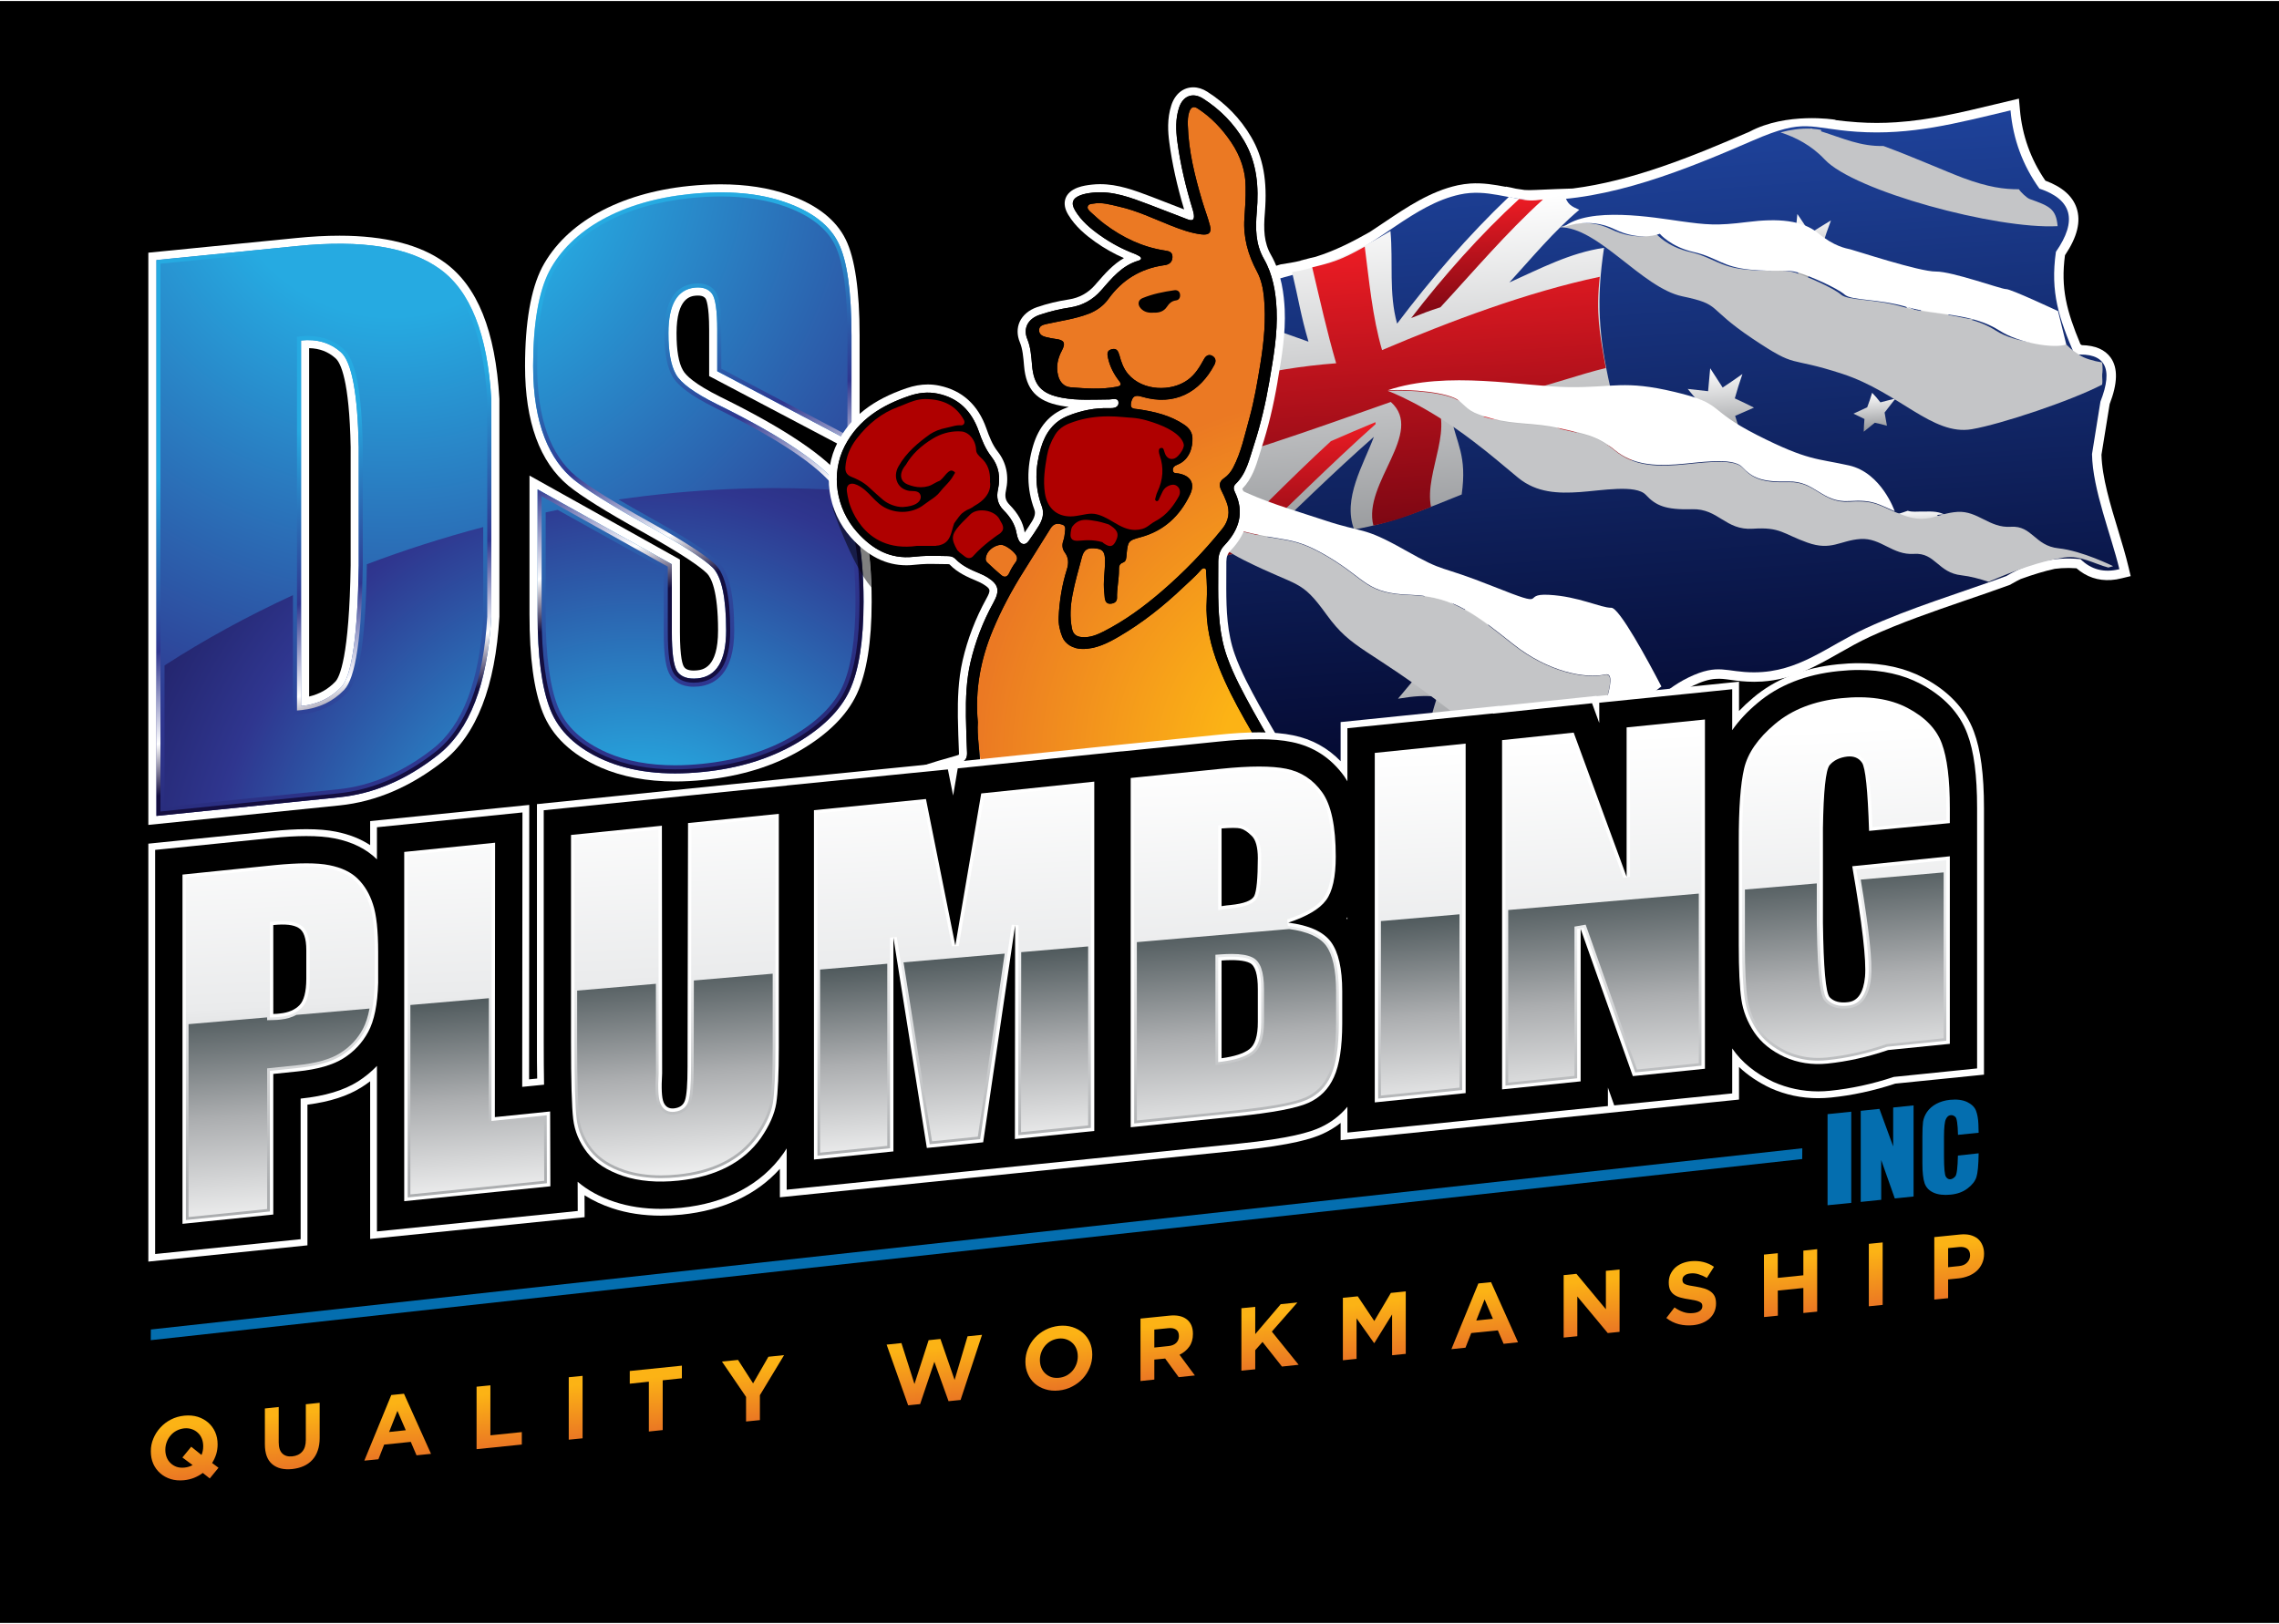 <svg xmlns="http://www.w3.org/2000/svg" viewBox="0 -0.441 281.616 200.441" width="282" height="201"><rect x="0" y="-0.441" width="281.616" height="200.441" fill="#333333" stroke="none"/><defs><radialGradient id="g1" cx="0" cy="0" r="1" gradientUnits="userSpaceOnUse" gradientTransform="matrix(-43.667,121,-121,-43.667,69.898,25.187)"><stop offset="0" stop-color="#ffffff"></stop><stop offset=".172" stop-color="#26aae1"></stop><stop offset=".62" stop-color="#2f368f"></stop><stop offset=".991" stop-color="#140e40"></stop></radialGradient><radialGradient id="g2" cx="0" cy="0" r="1" gradientUnits="userSpaceOnUse" gradientTransform="matrix(-43.667,121,-121,-43.667,69.898,25.187)"><stop offset="0" stop-color="#ffffff"></stop><stop offset=".172" stop-color="#26aae1"></stop><stop offset=".62" stop-color="#2f368f"></stop><stop offset=".991" stop-color="#140e40"></stop></radialGradient><linearGradient id="g3" x2="1" gradientUnits="userSpaceOnUse" gradientTransform="matrix(14.475,43.141,-73.734,24.74,98.499,23.718)"><stop offset=".172" stop-color="#26aae1"></stop><stop offset=".62" stop-color="#2f368f"></stop><stop offset=".857" stop-color="#ffffff"></stop><stop offset=".991" stop-color="#140e40"></stop></linearGradient><linearGradient id="g4" x2="1" gradientUnits="userSpaceOnUse" gradientTransform="matrix(14.79,44.081,-77.54,26.017,142.811,3.39)"><stop offset=".172" stop-color="#26aae1"></stop><stop offset=".62" stop-color="#2f368f"></stop><stop offset=".857" stop-color="#ffffff"></stop><stop offset=".991" stop-color="#140e40"></stop></linearGradient><radialGradient id="g5" cx="0" cy="0" r="1" gradientUnits="userSpaceOnUse" gradientTransform="matrix(59.883,109.165,-109.165,59.883,48.735,17.04)"><stop offset=".172" stop-color="#26aae1"></stop><stop offset=".62" stop-color="#2f368f"></stop><stop offset=".991" stop-color="#140e40"></stop></radialGradient><radialGradient id="g6" cx="0" cy="0" r="1" gradientUnits="userSpaceOnUse" gradientTransform="matrix(59.729,108.884,-108.884,59.729,49.865,16.939)"><stop offset=".172" stop-color="#26aae1"></stop><stop offset=".62" stop-color="#2f368f"></stop><stop offset=".991" stop-color="#140e40"></stop></radialGradient><radialGradient id="g7" cx="0" cy="0" r="1" gradientUnits="userSpaceOnUse" gradientTransform="matrix(-33.13,-78.614,78.614,-33.13,78.507,112.067)"><stop offset=".172" stop-color="#26aae1"></stop><stop offset=".62" stop-color="#2f368f"></stop><stop offset=".991" stop-color="#140e40"></stop></radialGradient><radialGradient id="g8" cx="0" cy="0" r="1" gradientUnits="userSpaceOnUse" gradientTransform="matrix(-33.13,-78.614,78.614,-33.13,78.507,112.067)"><stop offset=".172" stop-color="#26aae1"></stop><stop offset=".62" stop-color="#2f368f"></stop><stop offset=".991" stop-color="#140e40"></stop></radialGradient><linearGradient id="g9" x2="1" gradientUnits="userSpaceOnUse" gradientTransform="matrix(-5.938,-88.283,63.537,-4.274,170.896,106.96)"><stop offset="0" stop-color="#00001f"></stop><stop offset="1" stop-color="#1e429a"></stop></linearGradient><linearGradient id="g10" x2="1" gradientUnits="userSpaceOnUse" gradientTransform="matrix(-2.904,-43.173,29.058,-1.955,156.277,69.144)"><stop offset="0" stop-color="#929497"></stop><stop offset="1" stop-color="#ffffff"></stop></linearGradient><linearGradient id="g11" x2="1" gradientUnits="userSpaceOnUse" gradientTransform="matrix(-1.047,-15.571,11.148,-0.75,154.561,68.277)"><stop offset="0" stop-color="#7e0713"></stop><stop offset="1" stop-color="#ec1c24"></stop></linearGradient><linearGradient id="g12" x2="1" gradientUnits="userSpaceOnUse" gradientTransform="matrix(-0.925,-13.752,10.997,-0.74,177.481,38.523)"><stop offset="0" stop-color="#7e0713"></stop><stop offset="1" stop-color="#ec1c24"></stop></linearGradient><linearGradient id="g13" x2="1" gradientUnits="userSpaceOnUse" gradientTransform="matrix(-0.493,-7.323,2.687,-0.181,145.695,44.851)"><stop offset="0" stop-color="#7e0713"></stop><stop offset="1" stop-color="#ec1c24"></stop></linearGradient><linearGradient id="g14" x2="1" gradientUnits="userSpaceOnUse" gradientTransform="matrix(-0.49,-7.28,2.781,-0.187,191.311,57.139)"><stop offset="0" stop-color="#7e0713"></stop><stop offset="1" stop-color="#ec1c24"></stop></linearGradient><linearGradient id="g15" x2="1" gradientUnits="userSpaceOnUse" gradientTransform="matrix(-2.314,-34.401,20.449,-1.375,160.45,65.003)"><stop offset="0" stop-color="#7e0713"></stop><stop offset="1" stop-color="#ec1c24"></stop></linearGradient><linearGradient id="g16" x2="1" gradientUnits="userSpaceOnUse" gradientTransform="matrix(-1.579,-23.472,34.73,-2.336,163.339,93.712)"><stop offset="0" stop-color="#929497"></stop><stop offset="1" stop-color="#ffffff"></stop></linearGradient><linearGradient id="g17" x2="1" gradientUnits="userSpaceOnUse" gradientTransform="matrix(-0.61,-9.07,10.145,-0.682,218.767,35.207)"><stop offset="0" stop-color="#929497"></stop><stop offset="1" stop-color="#ffffff"></stop></linearGradient><linearGradient id="g18" x2="1" gradientUnits="userSpaceOnUse" gradientTransform="matrix(-0.624,-9.272,10.597,-0.713,207.655,54.5)"><stop offset="0" stop-color="#929497"></stop><stop offset="1" stop-color="#ffffff"></stop></linearGradient><linearGradient id="g19" x2="1" gradientUnits="userSpaceOnUse" gradientTransform="matrix(-0.408,-6.064,4.318,-0.29,237.886,41.954)"><stop offset="0" stop-color="#929497"></stop><stop offset="1" stop-color="#ffffff"></stop></linearGradient><linearGradient id="g20" x2="1" gradientUnits="userSpaceOnUse" gradientTransform="matrix(-0.313,-4.657,2.086,-0.14,234.406,67.146)"><stop offset="0" stop-color="#929497"></stop><stop offset="1" stop-color="#ffffff"></stop></linearGradient><linearGradient id="g21" x2="1" gradientUnits="userSpaceOnUse" gradientTransform="matrix(-0.317,-4.713,4.19,-0.282,229.738,52.814)"><stop offset="0" stop-color="#929497"></stop><stop offset="1" stop-color="#ffffff"></stop></linearGradient><clipPath clipPathUnits="userSpaceOnUse" id="cp1"><path d="m172.9 101.33h-81.38v-95.97h81.38z"></path></clipPath><radialGradient id="g22" cx="0" cy="0" r="1" gradientUnits="userSpaceOnUse" gradientTransform="matrix(28.606,59.548,-59.548,28.606,165.674,93.265)"><stop offset=".219" stop-color="#fcb315"></stop><stop offset=".68" stop-color="#eb7923"></stop></radialGradient><linearGradient id="g23" x2="1" gradientUnits="userSpaceOnUse" gradientTransform="matrix(2.42,46.65,-87.268,4.528,74.992,97.118)"><stop offset="0" stop-color="#ffffff"></stop><stop offset=".523" stop-color="#eaebec"></stop><stop offset="1" stop-color="#acaeb0"></stop></linearGradient><linearGradient id="g24" x2="1" gradientUnits="userSpaceOnUse" gradientTransform="matrix(2.392,46.093,-116.203,6.029,113.216,95.449)"><stop offset="0" stop-color="#ffffff"></stop><stop offset=".523" stop-color="#eaebec"></stop><stop offset="1" stop-color="#acaeb0"></stop></linearGradient><linearGradient id="g25" x2="1" gradientUnits="userSpaceOnUse" gradientTransform="matrix(2.422,46.68,-83.772,4.347,123.067,94.164)"><stop offset="0" stop-color="#ffffff"></stop><stop offset=".523" stop-color="#eaebec"></stop><stop offset="1" stop-color="#acaeb0"></stop></linearGradient><linearGradient id="g26" x2="1" gradientUnits="userSpaceOnUse" gradientTransform="matrix(2.5,48.182,-65.25,3.386,148.678,92.369)"><stop offset="0" stop-color="#ffffff"></stop><stop offset=".523" stop-color="#eaebec"></stop><stop offset="1" stop-color="#acaeb0"></stop></linearGradient><linearGradient id="g27" x2="1" gradientUnits="userSpaceOnUse" gradientTransform="matrix(2.427,46.778,-80.826,4.194,190.367,91.251)"><stop offset="0" stop-color="#ffffff"></stop><stop offset=".523" stop-color="#eaebec"></stop><stop offset="1" stop-color="#acaeb0"></stop></linearGradient><linearGradient id="g28" x2="1" gradientUnits="userSpaceOnUse" gradientTransform="matrix(2.373,45.725,-191.165,9.919,266.012,87.589)"><stop offset="0" stop-color="#ffffff"></stop><stop offset=".523" stop-color="#eaebec"></stop><stop offset="1" stop-color="#acaeb0"></stop></linearGradient><linearGradient id="g29" x2="1" gradientUnits="userSpaceOnUse" gradientTransform="matrix(2.449,47.194,-87.271,4.528,239.531,88.322)"><stop offset="0" stop-color="#ffffff"></stop><stop offset=".523" stop-color="#eaebec"></stop><stop offset="1" stop-color="#acaeb0"></stop></linearGradient><linearGradient id="g30" x2="1" gradientUnits="userSpaceOnUse" gradientTransform="matrix(2.398,46.223,-81.492,4.228,267.186,87.379)"><stop offset="0" stop-color="#ffffff"></stop><stop offset=".523" stop-color="#eaebec"></stop><stop offset="1" stop-color="#acaeb0"></stop></linearGradient><linearGradient id="g31" x2="1" gradientUnits="userSpaceOnUse" gradientTransform="matrix(-2.611,-30.467,35.12,-3.01,20.005,154.218)"><stop offset="0" stop-color="#e5e2df"></stop><stop offset="0" stop-color="#ffffff"></stop><stop offset=".522" stop-color="#acaeb0"></stop><stop offset="1" stop-color="#455053"></stop></linearGradient><linearGradient id="g32" x2="1" gradientUnits="userSpaceOnUse" gradientTransform="matrix(-2.466,-28.769,42.202,-3.617,41.599,151.789)"><stop offset="0" stop-color="#e5e2df"></stop><stop offset="0" stop-color="#ffffff"></stop><stop offset=".522" stop-color="#acaeb0"></stop><stop offset="1" stop-color="#455053"></stop></linearGradient><linearGradient id="g33" x2="1" gradientUnits="userSpaceOnUse" gradientTransform="matrix(-2.551,-29.759,30.716,-2.633,70.903,149.011)"><stop offset="0" stop-color="#e5e2df"></stop><stop offset="0" stop-color="#ffffff"></stop><stop offset=".522" stop-color="#acaeb0"></stop><stop offset="1" stop-color="#455053"></stop></linearGradient><linearGradient id="g34" x2="1" gradientUnits="userSpaceOnUse" gradientTransform="matrix(-2.394,-27.927,77.349,-6.63,99.09,146.159)"><stop offset="0" stop-color="#e5e2df"></stop><stop offset="0" stop-color="#ffffff"></stop><stop offset=".522" stop-color="#acaeb0"></stop><stop offset="1" stop-color="#455053"></stop></linearGradient><linearGradient id="g35" x2="1" gradientUnits="userSpaceOnUse" gradientTransform="matrix(-2.435,-28.405,52.717,-4.519,96.887,146.457)"><stop offset="0" stop-color="#e5e2df"></stop><stop offset="0" stop-color="#ffffff"></stop><stop offset=".522" stop-color="#acaeb0"></stop><stop offset="1" stop-color="#455053"></stop></linearGradient><linearGradient id="g36" x2="1" gradientUnits="userSpaceOnUse" gradientTransform="matrix(-2.391,-27.899,78.545,-6.732,73.173,148.351)"><stop offset="0" stop-color="#e5e2df"></stop><stop offset="0" stop-color="#ffffff"></stop><stop offset=".522" stop-color="#acaeb0"></stop><stop offset="1" stop-color="#455053"></stop></linearGradient><linearGradient id="g37" x2="1" gradientUnits="userSpaceOnUse" gradientTransform="matrix(-2.63,-30.683,29.496,-2.528,141.965,144.293)"><stop offset="0" stop-color="#e5e2df"></stop><stop offset="0" stop-color="#ffffff"></stop><stop offset=".522" stop-color="#acaeb0"></stop><stop offset="1" stop-color="#455053"></stop></linearGradient><linearGradient id="g38" x2="1" gradientUnits="userSpaceOnUse" gradientTransform="matrix(-2.424,-28.275,65.269,-5.594,150.242,141.998)"><stop offset="0" stop-color="#e5e2df"></stop><stop offset="0" stop-color="#ffffff"></stop><stop offset=".522" stop-color="#acaeb0"></stop><stop offset="1" stop-color="#455053"></stop></linearGradient><linearGradient id="g39" x2="1" gradientUnits="userSpaceOnUse" gradientTransform="matrix(-2.675,-31.214,30.972,-2.655,187.177,140.543)"><stop offset="0" stop-color="#e5e2df"></stop><stop offset="0" stop-color="#ffffff"></stop><stop offset=".522" stop-color="#acaeb0"></stop><stop offset="1" stop-color="#455053"></stop></linearGradient><linearGradient id="g40" x2="1" gradientUnits="userSpaceOnUse" gradientTransform="matrix(-2.603,-30.371,28.359,-2.431,217.775,137.007)"><stop offset="0" stop-color="#e5e2df"></stop><stop offset="0" stop-color="#ffffff"></stop><stop offset=".522" stop-color="#acaeb0"></stop><stop offset="1" stop-color="#455053"></stop></linearGradient><linearGradient id="g41" x2="1" gradientUnits="userSpaceOnUse" gradientTransform="matrix(.002,14.039,-13.74,1.41,26.774,172.087)"><stop offset=".219" stop-color="#fcb315"></stop><stop offset=".68" stop-color="#eb7923"></stop></linearGradient><linearGradient id="g42" x2="1" gradientUnits="userSpaceOnUse" gradientTransform="matrix(.002,14.039,-16.474,1.691,40.716,170.656)"><stop offset=".219" stop-color="#fcb315"></stop><stop offset=".68" stop-color="#eb7923"></stop></linearGradient><linearGradient id="g43" x2="1" gradientUnits="userSpaceOnUse" gradientTransform="matrix(.002,14.039,-13.429,1.378,52.854,169.41)"><stop offset=".219" stop-color="#fcb315"></stop><stop offset=".68" stop-color="#eb7923"></stop></linearGradient><linearGradient id="g44" x2="1" gradientUnits="userSpaceOnUse" gradientTransform="matrix(.002,14.039,-19.669,2.019,67.091,167.949)"><stop offset=".219" stop-color="#fcb315"></stop><stop offset=".68" stop-color="#eb7923"></stop></linearGradient><linearGradient id="g45" x2="1" gradientUnits="userSpaceOnUse" gradientTransform="matrix(.002,14.039,-64.241,6.594,88.795,165.721)"><stop offset=".219" stop-color="#fcb315"></stop><stop offset=".68" stop-color="#eb7923"></stop></linearGradient><linearGradient id="g46" x2="1" gradientUnits="userSpaceOnUse" gradientTransform="matrix(.002,14.039,-17.058,1.751,85.726,166.036)"><stop offset=".219" stop-color="#fcb315"></stop><stop offset=".68" stop-color="#eb7923"></stop></linearGradient><linearGradient id="g47" x2="1" gradientUnits="userSpaceOnUse" gradientTransform="matrix(.002,14.039,-14.297,1.467,96.977,164.881)"><stop offset=".219" stop-color="#fcb315"></stop><stop offset=".68" stop-color="#eb7923"></stop></linearGradient><linearGradient id="g48" x2="1" gradientUnits="userSpaceOnUse" gradientTransform="matrix(.002,14.039,-9.408,.966,118.069,162.716)"><stop offset=".219" stop-color="#fcb315"></stop><stop offset=".68" stop-color="#eb7923"></stop></linearGradient><linearGradient id="g49" x2="1" gradientUnits="userSpaceOnUse" gradientTransform="matrix(.002,14.039,-13.753,1.412,134.751,161.004)"><stop offset=".219" stop-color="#fcb315"></stop><stop offset=".68" stop-color="#eb7923"></stop></linearGradient><linearGradient id="g50" x2="1" gradientUnits="userSpaceOnUse" gradientTransform="matrix(.002,14.039,-16.353,1.678,148.784,159.564)"><stop offset=".219" stop-color="#fcb315"></stop><stop offset=".68" stop-color="#eb7923"></stop></linearGradient><linearGradient id="g51" x2="1" gradientUnits="userSpaceOnUse" gradientTransform="matrix(.002,14.039,-15.532,1.594,161.2,158.289)"><stop offset=".219" stop-color="#fcb315"></stop><stop offset=".68" stop-color="#eb7923"></stop></linearGradient><linearGradient id="g52" x2="1" gradientUnits="userSpaceOnUse" gradientTransform="matrix(.002,14.039,-14.133,1.451,173.709,157.006)"><stop offset=".219" stop-color="#fcb315"></stop><stop offset=".68" stop-color="#eb7923"></stop></linearGradient><linearGradient id="g53" x2="1" gradientUnits="userSpaceOnUse" gradientTransform="matrix(.002,14.039,-13.429,1.378,187.183,155.623)"><stop offset=".219" stop-color="#fcb315"></stop><stop offset=".68" stop-color="#eb7923"></stop></linearGradient><linearGradient id="g54" x2="1" gradientUnits="userSpaceOnUse" gradientTransform="matrix(.002,14.039,-15.906,1.633,201.046,154.2)"><stop offset=".219" stop-color="#fcb315"></stop><stop offset=".68" stop-color="#eb7923"></stop></linearGradient><linearGradient id="g55" x2="1" gradientUnits="userSpaceOnUse" gradientTransform="matrix(.002,14.039,-18.402,1.889,214.18,152.852)"><stop offset=".219" stop-color="#fcb315"></stop><stop offset=".68" stop-color="#eb7923"></stop></linearGradient><linearGradient id="g56" x2="1" gradientUnits="userSpaceOnUse" gradientTransform="matrix(.002,14.039,-16.711,1.715,225.854,151.653)"><stop offset=".219" stop-color="#fcb315"></stop><stop offset=".68" stop-color="#eb7923"></stop></linearGradient><linearGradient id="g57" x2="1" gradientUnits="userSpaceOnUse" gradientTransform="matrix(.002,14.039,-64.224,6.592,249.437,149.233)"><stop offset=".219" stop-color="#fcb315"></stop><stop offset=".68" stop-color="#eb7923"></stop></linearGradient><linearGradient id="g58" x2="1" gradientUnits="userSpaceOnUse" gradientTransform="matrix(.002,14.039,-17.858,1.833,247.003,149.483)"><stop offset=".219" stop-color="#fcb315"></stop><stop offset=".68" stop-color="#eb7923"></stop></linearGradient></defs><style>		.s0 { fill: #000000 } 		.s1 { fill: #ffffff } 		.s2 { fill: url(#g1) } 		.s3 { fill: url(#g2) } 		.s4 { fill: url(#g3) } 		.s5 { fill: url(#g4) } 		.s6 { fill: url(#g5) } 		.s7 { fill: url(#g6) } 		.s8 { fill: url(#g7) } 		.s9 { fill: url(#g8) } 		.s10 { fill: url(#g9) } 		.s11 { fill: url(#g10) } 		.s12 { fill: url(#g11) } 		.s13 { fill: url(#g12) } 		.s14 { fill: url(#g13) } 		.s15 { fill: url(#g14) } 		.s16 { fill: url(#g15) } 		.s17 { fill: url(#g16) } 		.s18 { fill: url(#g17) } 		.s19 { fill: url(#g18) } 		.s20 { fill: url(#g19) } 		.s21 { fill: url(#g20) } 		.s22 { fill: url(#g21) } 		.s23 { mix-blend-mode: multiply;fill: #c4c5c7 } 		.s24 { mix-blend-mode: soft-light;fill: #ffffff } 		.s25 { fill: #dddfe0 } 		.s26 { opacity: .5;fill: #000000 } 		.s27 { fill: url(#g22) } 		.s28 { fill: #af0000 } 		.s29 { fill: #046eaf } 		.s30 { fill: url(#g23) } 		.s31 { fill: url(#g24) } 		.s32 { fill: url(#g25) } 		.s33 { fill: url(#g26) } 		.s34 { fill: url(#g27) } 		.s35 { fill: url(#g28) } 		.s36 { fill: url(#g29) } 		.s37 { fill: url(#g30) } 		.s38 { fill: url(#g31) } 		.s39 { fill: url(#g32) } 		.s40 { fill: url(#g33) } 		.s41 { fill: url(#g34) } 		.s42 { fill: url(#g35) } 		.s43 { fill: url(#g36) } 		.s44 { fill: url(#g37) } 		.s45 { fill: url(#g38) } 		.s46 { fill: url(#g39) } 		.s47 { fill: url(#g40) } 		.s48 { fill: url(#g41) } 		.s49 { fill: url(#g42) } 		.s50 { fill: url(#g43) } 		.s51 { fill: url(#g44) } 		.s52 { fill: url(#g45) } 		.s53 { fill: url(#g46) } 		.s54 { fill: url(#g47) } 		.s55 { fill: url(#g48) } 		.s56 { fill: url(#g49) } 		.s57 { fill: url(#g50) } 		.s58 { fill: url(#g51) } 		.s59 { fill: url(#g52) } 		.s60 { fill: url(#g53) } 		.s61 { fill: url(#g54) } 		.s62 { fill: url(#g55) } 		.s63 { fill: url(#g56) } 		.s64 { fill: url(#g57) } 		.s65 { fill: url(#g58) } 	</style><g id="Layer 1"><g id="&lt;Group&gt;"><path id="&lt;Path&gt;" class="s0" d="m281.62-0.44h-281.62v200.44h281.62z"></path></g><g id="&lt;Group&gt;"><g id="&lt;Group&gt;"><path id="&lt;Compound Path&gt;" class="s1" d="m54.93 31.85c-3.01-2.19-7.38-3.3-12.97-3.3q-2.51 0-5.37 0.29l-18.26 1.81v70.73l23.64-2.41c4.46-0.46 8.76-2.29 12.78-5.45 4.13-3.25 6.47-9.25 6.96-17.88v-26.92c-0.49-8.43-2.71-13.94-6.78-16.87zm-11.6 37.47c-0.17 11.36-1.38 13.82-1.89 14.35q-1.33 1.39-3.24 1.84v-43.06c1.29 0.03 2.36 0.44 3.26 1.25 0.63 0.55 1.71 2.7 1.87 10.99z"></path><path id="&lt;Path&gt;" class="s1" d="m104.41 58.87c-2.2-2.96-7.38-6.46-15.38-10.39-3.21-1.6-4.29-2.66-4.64-3.3q-0.79-1.36-0.79-4.58c0-4.4 1.78-4.58 2.37-4.64q0.15-0.01 0.28-0.01c0.67 0 0.86 0.27 0.93 0.36 0.07 0.1 0.45 0.78 0.45 3.89v5.7l18.59 9.8v-14.81c0-5.58-0.58-9.57-1.71-11.86-1.19-2.44-3.56-4.3-7.06-5.53-2.45-0.87-5.27-1.3-8.39-1.3q-1.87 0-3.89 0.2c-8.65 0.88-15.28 4.55-18.19 10.08-1.39 2.71-2.1 6.82-2.1 12.2 0 6.87 1.81 11.84 5.38 14.79 1.6 1.3 4.7 3.23 8.97 5.6 5.34 2.97 7.38 4.48 8.13 5.22 0.51 0.51 1.37 2.12 1.37 7.06 0 4.66-1.91 4.85-2.62 4.93q-0.21 0.02-0.4 0.02c-0.88 0-1.11-0.34-1.18-0.45-0.16-0.21-0.51-1.07-0.51-4.32v-8.95l-18.59-10.38v17.15c0 5.37 0.54 9.34 1.64 12.14 1.15 2.91 3.55 5.2 7.15 6.79 2.64 1.15 5.73 1.73 9.18 1.73q1.72 0 3.59-0.19c4.52-0.46 8.51-1.68 11.86-3.63 3.43-2 5.79-4.34 7.02-6.97 1.22-2.6 1.84-6.45 1.84-11.42 0-7.06-1.08-11.94-3.3-14.93z"></path></g><g id="&lt;Group&gt;"><g id="&lt;Group&gt;"><path id="&lt;Compound Path&gt;" class="s2" d="m54.34 32.66q-5.61-4.06-17.65-2.83l-17.36 1.73v68.71l22.53-2.3c4.29-0.43 8.36-2.16 12.27-5.24q5.87-4.6 6.58-17.09v-26.86c-0.47-8.06-2.59-13.41-6.37-16.12zm-10.01 36.67c-0.13 8.63-0.85 13.67-2.17 15.03q-1.97 2.04-4.96 2.33v-45.19q2.93-0.31 4.92 1.45 2.02 1.76 2.21 11.74z"></path><path id="&lt;Path&gt;" class="s3" d="m88.58 49.37q-4.15-2.06-5.05-3.68-0.94-1.64-0.93-5.09c0-3.56 1.1-5.41 3.27-5.63q1.47-0.14 2.12 0.76 0.64 0.9 0.64 4.47v5.1l16.59 8.74v-13.15q-0.01-8.21-1.61-11.42-1.59-3.29-6.5-5.03-4.9-1.74-11.84-1.04c-8.48 0.86-14.68 4.38-17.4 9.54-1.31 2.55-1.99 6.48-1.99 11.74 0 7.3 2.12 11.63 5.01 14.01 1.44 1.17 4.37 3.03 8.82 5.51 4.46 2.47 7.22 4.27 8.36 5.38 1.11 1.12 1.66 3.74 1.66 7.77 0 3.69-1.15 5.68-3.52 5.92q-1.8 0.17-2.51-0.85-0.69-1.01-0.68-4.89v-8.37l-16.59-9.25v15.44c0 5.14 0.51 9.08 1.57 11.77q1.59 4.03 6.62 6.24 5.08 2.21 12.27 1.47 6.55-0.66 11.45-3.5 4.91-2.86 6.63-6.53 1.73-3.68 1.74-11 0.01-10.13-3.1-14.33c-2.08-2.8-7.09-6.19-15.03-10.1z"></path></g><path id="&lt;Compound Path&gt;" class="s4" d="m54.34 32.66q-5.61-4.06-17.65-2.83l-17.36 1.73v68.71l22.53-2.3c4.29-0.43 8.36-2.16 12.27-5.24q5.87-4.6 6.58-17.09v-26.86c-0.47-8.06-2.59-13.41-6.37-16.12zm-10.01 36.67c-0.13 8.63-0.85 13.67-2.17 15.03q-1.97 2.04-4.96 2.33v-45.19q2.93-0.31 4.92 1.45 2.02 1.76 2.21 11.74z"></path><path id="&lt;Path&gt;" class="s5" d="m88.58 49.37q-4.15-2.06-5.05-3.68-0.94-1.64-0.93-5.09c0-3.56 1.1-5.41 3.27-5.63q1.47-0.14 2.12 0.76 0.64 0.9 0.64 4.47v5.1l16.59 8.74v-13.15q-0.01-8.21-1.61-11.42-1.59-3.29-6.5-5.03-4.9-1.74-11.84-1.04c-8.48 0.86-14.68 4.38-17.4 9.54-1.31 2.55-1.99 6.48-1.99 11.74 0 7.3 2.12 11.63 5.01 14.01 1.44 1.17 4.37 3.03 8.82 5.51 4.46 2.47 7.22 4.27 8.36 5.38 1.11 1.12 1.66 3.74 1.66 7.77 0 3.69-1.15 5.68-3.52 5.92q-1.8 0.17-2.51-0.85-0.69-1.01-0.68-4.89v-8.37l-16.59-9.25v15.44c0 5.14 0.51 9.08 1.57 11.77q1.59 4.03 6.62 6.24 5.08 2.21 12.27 1.47 6.55-0.66 11.45-3.5 4.91-2.86 6.63-6.53 1.73-3.68 1.74-11 0.01-10.13-3.1-14.33c-2.08-2.8-7.09-6.19-15.03-10.1z"></path></g><g id="&lt;Group&gt;"><path id="&lt;Compound Path&gt;" class="s6" d="m19.83 32.01l16.91-1.68q2.78-0.28 5.22-0.28c5.27 0 9.33 1.01 12.09 3.01 3.63 2.62 5.7 7.91 6.16 15.74v26.84c-0.46 8.1-2.61 13.73-6.39 16.7-3.79 2.98-7.83 4.71-12.01 5.14l-21.98 2.24zm18.21 8.93q-0.43 0-0.9 0.05l-0.44 0.05v46.2l0.55-0.05q3.19-0.33 5.27-2.49c1.42-1.47 2.17-6.5 2.31-15.37v-14.65c-0.14-6.98-0.89-10.83-2.38-12.12q-1.8-1.61-4.41-1.62z"></path><path id="&lt;Path&gt;" class="s7" d="m83.4 94.51c-3.24 0-6.13-0.54-8.58-1.61-3.26-1.44-5.34-3.39-6.35-5.96-1.02-2.59-1.54-6.49-1.54-11.59v-14.59l15.59 8.7v8.07c0 2.81 0.24 4.41 0.77 5.18 0.35 0.49 1.05 1.09 2.42 1.09q0.26 0 0.55-0.03c2.63-0.27 3.97-2.43 3.97-6.42 0-4.23-0.59-6.89-1.8-8.12-1.22-1.19-4.07-3.02-8.47-5.47-4.13-2.29-7.24-4.23-8.76-5.46-3.2-2.64-4.82-7.22-4.82-13.62 0-5.14 0.65-9.02 1.94-11.51 2.66-5.06 8.86-8.45 17-9.27q1.95-0.2 3.74-0.2c2.95 0 5.6 0.41 7.89 1.21 3.11 1.1 5.2 2.71 6.21 4.77 1.04 2.1 1.56 5.87 1.56 11.21v12.33l-15.59-8.23v-4.79c0-3.36-0.42-4.33-0.73-4.76-0.47-0.65-1.21-0.99-2.15-0.99q-0.21 0-0.43 0.02c-2.47 0.25-3.72 2.31-3.72 6.13 0 2.45 0.33 4.19 1 5.34 0.64 1.16 2.36 2.44 5.26 3.88 7.8 3.83 12.79 7.18 14.85 9.95 1.99 2.68 3 7.4 3 14.03 0 4.75-0.57 8.38-1.7 10.78-1.09 2.35-3.25 4.47-6.42 6.32-3.16 1.84-6.94 2.99-11.25 3.43q-1.79 0.18-3.44 0.18 0 0 0 0z"></path></g><g id="&lt;Group&gt;"><path id="&lt;Path&gt;" class="s8" d="m41.76 96.98c4.08-0.42 8.04-2.11 11.75-5.03 3.67-2.88 5.75-8.38 6.2-16.31v-11.08q-7.46 1.98-14.38 4.6v0.19c-0.14 9.12-0.92 14.12-2.45 15.71q-2.21 2.28-5.58 2.63l-1.1 0.11v-14.82c-5.67 2.61-10.98 5.53-15.87 8.69v17.49z"></path><path id="&lt;Path&gt;" class="s9" d="m68.93 86.75c0.96 2.45 2.96 4.31 6.09 5.7 2.39 1.04 5.21 1.56 8.38 1.56q1.62 0 3.38-0.18c4.24-0.43 7.96-1.56 11.06-3.37 3.08-1.79 5.17-3.84 6.22-6.09 1.09-2.33 1.65-5.89 1.65-10.57 0-6.52-0.98-11.14-2.91-13.73q-0.04-0.06-0.09-0.12c-8.34-0.48-17.18-0.1-26.28 1.21q1.7 1.01 3.77 2.16c4.44 2.47 7.33 4.34 8.59 5.56 1.32 1.34 1.94 4.04 1.94 8.47 0 5.34-2.4 6.71-4.42 6.92q-0.32 0.03-0.6 0.03c-1.59 0-2.42-0.71-2.83-1.31-0.6-0.87-0.86-2.5-0.86-5.46v-7.78l-13.11-7.31q-0.74 0.15-1.48 0.31v12.6c0 5.04 0.51 8.88 1.5 11.4z"></path></g><path id="&lt;Compound Path&gt;" class="s1" d="m145.38 108.83c-0.73-3.54-0.9-7.05-1.07-10.45-0.15-3.11-0.31-6.32-0.9-9.45-1.18-3.61-2.22-7.3-3.08-10.97l-0.07-0.27 0.07-0.27c0.8-3.25 1.38-6.57 1.72-9.88 0.14-2.98-0.55-5.69-1.27-8.55q-0.42-1.61-0.78-3.28c-0.41-1.96-0.61-3.74-0.81-5.47-0.36-3.28-0.68-6.13-2.37-9.1l-0.42-0.05-0.29-0.52c-0.26-0.44-0.42-0.8-0.58-1.38-0.02-0.07-0.03-0.13-0.06-0.23l-0.27-1.14 2.47-0.59c0.6-0.15 2.36-0.59 2.36-0.59 0.88-0.22 1.69-0.43 2.55-0.65 1.07-0.27 2.21-0.57 3.65-0.93l0.36-0.09 0.54 0.2c3.63-0.76 11.11-3.07 11.11-3.07l1.23-0.2q0.6-0.1 1.23-0.25v-0.02l1.18-0.31 0.69-0.16c2.47-0.77 4.68-1.93 6.7-3.07 0.55-0.36 1.16-0.77 1.77-1.18 2.81-1.89 5.71-3.85 9.09-4.59q0.77-0.16 1.56-0.22c1.58-0.1 3 0.15 4.37 0.41l0.03-0.03 0.66 0.13q0.29 0.08 0.57 0.13 0.51 0.09 1.07 0.16 0.58 0.04 1.29 0c0.93-0.06 4.65-0.18 4.65-0.18 7.34-0.92 14.81-3.96 21.85-7.02 4.62-2.46 10.54-1.49 10.54-1.49q0.08 0.03 0.17 0.06 1 0.14 2.63 0.26c1.6 0.11 3.17 0.11 4.81 0 4.09-0.27 7.89-1.18 12.3-2.24l2.85-0.68 0.12 1.35c0.28 3.21 1.34 6.16 3.15 8.79q3.11 1.15 3.86 3.39c0.55 1.66 0.08 3.57-1.44 5.83-0.54 4.07 0.19 6.86 1.91 10.99q0.08 0.06 0.17 0.12 2.51 0.05 3.58 1.56c0.9 1.28 0.85 3.16-0.14 5.73l-1.01 6.25c0.07 2.8 1.09 6.16 2.08 9.41 0.48 1.58 0.93 3.08 1.26 4.47l0.27 1.13-1.12 0.27q-0.66 0.17-1.29 0.21-2.44 0.16-4.29-1.45-0.94-0.07-1.88-0.01-0.4 0.03-0.8 0.08-1.84 0.4-4.21 1.26c-0.33 0.16-0.76 0.38-1.18 0.63l-0.09 0.06-0.1 0.04q-2.67 0.97-5.46 1.91c-3.98 1.37-8.11 2.79-11.79 4.49-1.34 0.62-2.6 1.33-3.81 2.02-2.95 1.68-5.74 3.26-9.52 3.52q-0.48 0.03-0.99 0.03c-1.18 0-2.07-0.12-2.86-0.23-0.71-0.1-1.28-0.18-1.9-0.13-0.82 0.05-1.7 0.32-2.84 0.87-2.76 1.34-4.74 3.52-6.83 5.82-2.92 3.22-5.94 6.54-11.16 7.31q-0.57 0.09-1.13 0.12c-1.24 0.09-2.42 0.01-3.55-0.06-1.12-0.06-2.17-0.13-3.27-0.06q-1 0.07-1.91 0.29c-6.53 1.59-13.2 4.2-19.65 6.72-4.85 1.9-9.87 3.86-14.8 5.38l-1.22 0.37z"></path><g id="&lt;Group&gt;"><g id="&lt;Group&gt;"><path id="&lt;Path&gt;" class="s10" d="m261.89 69.77q-2.84 0.7-4.8-1.24-4.84-0.49-9.17 2.09c-5.62 2.07-11.89 3.93-17.33 6.44-4.82 2.23-8.27 5.45-13.83 5.46-3.5 0.01-4.37-1.17-8.1 0.63-7 3.39-9.31 11.8-17.66 13.03-3.45 0.51-6.4-0.56-9.96 0.31-11.55 2.81-23.08 8.59-34.52 12.11-1.38-6.73-0.71-13.31-1.98-19.96q-1.77-5.41-3.08-10.94 1.22-4.96 1.75-10.04c0.21-4.39-1.19-8.03-2.07-12.19-1.35-6.39-0.38-11.25-4.53-16.79 9.21-2.28 19.3-3.68 28.21-6.92 5.44-1.98 9.85-7.06 15.56-8.3 3.42-0.74 5.98 0.65 9.32 0.7 9.14 0.13 18.81-3.86 26.94-7.39 6.51-2.83 6.82-1.48 12.8-1.07 6.72 0.46 12.28-1.04 19-2.64q0.47 5.34 3.57 9.67 6.07 2.02 2.04 7.81c-0.72 5.03 0.39 8.24 2.31 12.73q5.66-0.46 3.19 5.79-0.52 3.24-1.04 6.48c0.07 4.39 2.37 10 3.38 14.23z"></path><g id="&lt;Group&gt;"><path id="&lt;Path&gt;" class="s11" d="m193.34 23.51c-3.32 0.66-4.67 0.79-6.88 0.23-5.03 4.79-9.64 10.15-13.82 15.68-1.05-3.76-0.47-7.6-0.82-11.45-4.04 2.37-7.49 4.3-12.16 5.08 0.82 3.44 1.06 5.28 2.03 8.6-5.06-1.81-10.14-3.56-15.18-5.46-3.97 1-5.6 1.47-9.9 2.49 0.14 0.61 0.25 0.86 0.51 1.32 5.4 0.58 9.19 3.83 14.36 4.74-4.54 0.83-6.22 0.85-10.92 1.79 0.17 5.1 0.93 9.05 2.31 13.87 3.72-0.87 7.46-1.7 11.18-2.56-3.26 3.92-7.15 7.03-10.75 10.6 0.01 0.58-0.04 0.9-0.16 1.59 3.99-0.84 7.94-1.85 11.91-2.79 4.89-4.66 9.64-9.36 14.72-13.83-1.29 3.47-3.9 7.64-2.44 11.45 4.66-0.79 8.92-2.55 13.29-4.32 0.68-4.87-0.61-6.12-1.4-9.93 4.85 4.79 13.85-1.42 16.44 6.08 1.99 0.26 3.18 0.28 6.56-0.49-1.22-0.43-1.36-1-1.63-2.13-4.14-1.71-7.91-3.24-12.26-4.36 4.24-1.01 6.37-1.51 10.63-2.52-1.41-6.24-1.72-10.73-0.75-17.14-4.17 0.6-7.9 2.58-11.7 4.28 2.78-3.04 5.48-6.32 8.64-8.98-0.97-0.44-1.47-0.64-1.81-1.84z"></path><g id="&lt;Group&gt;"><path id="&lt;Path&gt;" class="s12" d="m169.96 51.6c-2.09 0.86-3.26 1.38-5.5 2.35-5.21 4.77-10.04 9.88-15.2 14.68 1.61-0.39 2.43-0.6 4.02-0.98 5.59-5.27 10.95-10.68 16.7-15.81-0.01-0.1-0.01-0.15-0.02-0.24z"></path><path id="&lt;Path&gt;" class="s13" d="m177.99 37.4c4.16-4.5 8.14-9.21 12.68-13.33-1.37 0.2-1.91 0.14-2.96-0.05-4.83 4.43-9.34 9.53-13.33 14.71 1.44-0.58 2.15-0.87 3.61-1.33z"></path><path id="&lt;Path&gt;" class="s14" d="m156.98 43.56c-6.01-1.27-11.29-3.79-17.13-5.67-1.25 0.31-1.89 0.47-3.24 0.79 0.02 0.09 0.03 0.13 0.05 0.21 5.86 1.42 10.97 3.94 16.75 5.44 1.52-0.37 2.21-0.51 3.57-0.77z"></path><path id="&lt;Path&gt;" class="s15" d="m182.72 51.03q4.6 0.48 9.18 0.99c3.39 1.39 5.08 4.47 9.08 4.47 0.51-0.13 0.76-0.18 1.24-0.29-0.69-0.24-0.99-0.4-1.29-0.94-5.17-1.68-9.01-4.05-14.5-5.11-1.48 0.36-2.34 0.61-3.71 0.88z"></path><path id="&lt;Path&gt;" class="s16" d="m168.64 29.9c-2.94 1.68-4.14 2-6.49 2.56 0.94 3.97 1.82 7.95 2.96 11.86-8.74 0.66-15.98 2.77-24.44 5.28 0.12 5.25 0.81 6.21 1.67 8.89 10.06-2.43 19.77-5.96 29.52-9.39 4.26 3.78-3.51 10.06-2.15 15.28 2.31-0.51 3.65-0.93 7.12-2.3-0.89-4.38 3.31-10.29-0.05-13.74 6.42 2.09 15.41-1.95 21.65-3.43-0.79-4.35-1.23-6.75-0.75-11.28-8.95 1.89-18.48 5.48-26.9 9.06-1.21-4.17-1.58-8.5-2.14-12.79z"></path></g></g><g id="&lt;Group&gt;"><path id="&lt;Path&gt;" class="s17" d="m180.01 87.64c-2.02 3-2.61 4.01-3.11 5.16-0.97-1.46-0.53-3.31 0.7-7.29-1.73-0.12-2.69-0.08-4.85 0.27 1.89-2.26 3.35-3.99 5.1-6.14-1.36-1.69-3.86-2.37-6.34-5.27 2.19 0.76 3.72 0.71 6.24 1.08-1.79-2.49-3.33-3.97-3.24-6.07 1.28 1.78 3.49 3.11 6.21 5.77 0.69-0.8 0.98-1.2 1.95-2.35 0.74 3.21 1.86 4.61 1.65 6.4 1.11 1.67 1.59 2.47 3.63 2.69-1.46 0.46-2.28 0.84-4.15 1.86-0.08 2.69 0.08 3.82 0.89 5.86-2.21-0.45-3.59-0.25-4.68-1.97z"></path><path id="&lt;Path&gt;" class="s18" d="m223.78 33.03c-0.52 0.91-0.77 1.38-0.97 1.91-0.56-0.7-0.54-1.42-0.75-2.54-0.9-0.07-1.3-0.15-2.11-0.33 0.43-0.56 0.67-0.86 1.22-1.58-0.71-0.86-1.09-1.27-1.84-2.08 0.99 0.12 1.48 0.19 2.49 0.3 0.1-1.12 0.17-1.71 0.28-2.84 0.63 0.95 0.96 1.4 1.58 2.38 0.94-0.6 1.46-0.91 2.57-1.59-0.45 1.23-0.67 1.85-1.03 3 0.99 0.5 1.48 0.79 2.44 1.39-1.02 0.32-1.52 0.47-2.47 0.8 0.32 1.13 0.41 1.82 1.09 2.49-1.14-0.37-1.6-0.7-2.5-1.31z"></path><path id="&lt;Path&gt;" class="s19" d="m213.03 52.08c-0.54 0.94-0.88 1.39-1.38 2.15-0.21-0.91-0.24-1.52-0.44-2.66-1 0.05-1.5 0.08-2.5 0.14 0.65-0.83 0.98-1.24 1.63-2.06-0.72-0.87-1.07-1.3-1.79-2.16 1.01 0.11 1.51 0.17 2.52 0.28 0.1-1.13 0.16-1.7 0.26-2.83 0.61 0.96 0.93 1.42 1.54 2.38 0.9-0.6 1.39-0.93 2.44-1.67-0.42 1.25-0.62 1.86-0.94 3.01 0.96 0.44 1.43 0.67 2.37 1.14-0.96 0.42-1.42 0.63-2.33 1.02 0.34 1.1 0.52 1.66 0.81 2.56-0.86-0.46-1.3-0.7-2.19-1.3z"></path><path id="&lt;Path&gt;" class="s20" d="m241.07 40.13c-0.17 0.49-0.31 0.8-0.79 1.66-0.46-0.8-0.82-1.03-1.48-1.57-1.05 0.16-1.56 0.23-2.52 0.3 0.49-0.63 0.64-0.85 0.95-1.31-0.9-0.58-1.2-1.15-1.77-1.99 0.73 0.32 1.06 0.52 1.92 0.76-0.07-0.94 0.1-1.45 0.24-2.1 0.5 0.56 0.65 1 1.31 1.89 0.78-0.47 1.25-0.79 2.1-1.29-0.27 0.94-0.36 1.55-0.21 2.15 1.22 0.12 1.88 0.12 3.09 0.25-0.75 0.2-1.13 0.3-1.94 0.56 1 0.29 1.56 0.37 2.26 1.03-1.1-0.33-1.85-0.28-3.16-0.34z"></path><path id="&lt;Path&gt;" class="s21" d="m238.53 63.88c-0.52 0.92-1.11 1.61-2.46 3.15 0.8-1.77 0.96-2.63 0.24-3.24-1.29 0.4-2.02 0.71-3.46 1.33 0.68-0.92 0.86-1.23 1-1.58-1.67 0.17-2.55 0.33-3.85 0.2 1.01-0.08 1.62-0.2 2.93-0.44-1.04 0.03-1.63 0.12-1.92-0.6 1.02 0.54 1.95 0.39 3.64 0.21 0.43-0.13 0.62-0.19 1.09-0.36 0.59 0.19 1.09 0.08 1.89 0.1 1.35-0.04 1.92 0.01 2.77 0.41-0.33-0.05-0.51-0.07-1.05 0.02 0.84 0.59 0.65 1.49 0.09 3.16-0.11-1.11-0.09-1.71-0.91-2.36z"></path><path id="&lt;Path&gt;" class="s22" d="m232.36 49.15c0.74-0.19 1.12-0.29 1.87-0.48-0.56 0.73-0.84 1.08-1.35 1.74 0.12 0.64 0.16 0.97 0.29 1.63-0.59-0.17-0.89-0.24-1.5-0.37-0.58 0.47-0.85 0.69-1.37 1.11 0.02-0.63 0.04-0.94 0.09-1.57-0.53-0.27-0.81-0.4-1.36-0.66 0.65-0.29 0.99-0.45 1.7-0.79 0.25-0.68 0.38-1.04 0.61-1.79 0.45 0.47 0.65 0.7 1.02 1.18z"></path></g></g><g id="&lt;Group&gt;"><path id="&lt;Path&gt;" class="s23" d="m248.48 64.53c-2.66 0.18-4.08-2.01-6.61-1.84-2.53 0.17-3.58 1.51-6.57 0.45-3-1.07-3.31-1.94-6.72-1.71-3.42 0.23-4.24-2.51-7.53-2.42-3.3 0.1-4.48-0.46-5.71-1.77-1.23-1.32-5.5-0.52-8.15-0.34-2.66 0.18-5.33 0.1-7.62-1.78-2.28-1.88-3.94-2.02-6.91-2.71-2.97-0.69-5.36-0.41-8.21-1.16-2.84-0.76-2.87-1.14-4.08-2.2-1.22-1.06-6.08-1.5-8.86-1.31 0 0 4.47 1.6 10.45 6.15 2.43 1.85 3.36 2.7 5.64 4.58 2.29 1.88 4.96 1.95 7.62 1.77 2.65-0.18 6.92-0.97 8.15 0.34 1.23 1.32 2.41 1.87 5.71 1.78 3.29-0.1 4.11 2.64 7.53 2.41 3.41-0.23 3.72 0.64 6.72 1.71 2.99 1.07 4.04-0.27 6.57-0.44 2.53-0.17 3.95 2.02 6.61 1.84 2.65-0.18 2.95 2.34 5.89 2.65 1.07 0.12 2.25 0.44 3.33 0.8 3.1-1.33 6.26-2.53 9.33-3 2.03-0.31 3.72 0.79 5.47 1.24l0.59-0.17c0 0-3.81-1.9-6.75-2.21-2.95-0.31-3.24-2.83-5.89-2.66z"></path><path id="&lt;Path&gt;" class="s23" d="m255.33 41.99c-2.26 0.02-6.25-0.13-8.7-1.71-3.45-2.22-7.76-1.84-11.41-2.91-3.65-1.07-6.84-0.76-7.74-1.55-0.9-0.79-4.2-2.26-5.74-2.73-1.54-0.46-2.54-0.01-5.96-0.35-3.41-0.33-4.06-1.51-6.93-2.17-2.87-0.66-4.2-2.26-4.2-2.26 0 0-2.38 1.01-5.6-0.57-3.21-1.57-6.33-0.23-6.33-0.23 4.77-0.07 10.18 7.48 15.15 8.53 4.97 1.04 2.85 1.31 8.64 5.2 5.79 3.88 4.16 2.1 11.17 4.39 7 2.3 11.12 7.67 15.97 6.84 3.63-0.62 12.34-3.54 16.11-5.51 0.08-0.46-0.01-0.81 0.01-1.26 0.12-0.83-0.02-1.49-0.02-1.49-1.05-0.16-2.23-0.51-2.79-0.92-0.54-0.38-0.9-0.54-1.63-1.3z"></path><path id="&lt;Path&gt;" class="s23" d="m250.82 24.02c-0.37-0.13-1.16-0.89-1.34-1.21-1.81 0.01-3.81-0.25-6.87-1.39-2.32-0.87-5.9-2.49-9.88-3.96-2.83 0.07-4.98-0.95-7.7-1.81q0-0.09 0.01-0.18-0.52-0.09-1.05-0.13-0.12-0.03-0.24-0.07-0.01 0.03-0.01 0.05c-1.23-0.05-2.48 0.13-3.73 0.46 1.86 0.59 3.84 1.61 5.46 3.34 3.62 3.9 21.2 8.66 28.79 8.25-0.19-2.16-1.02-2.49-3.44-3.35z"></path><path id="&lt;Path&gt;" class="s23" d="m198.35 82.81c-2.5 0.56-7.04-0.31-11.37-3.72-4.32-3.42-7.22-5.95-12.7-6.12-5.47-0.17-5.39-1.83-10.06-4.64-4.68-2.8-5.39-1.78-11.15-3.34-5.76-1.57-5.01-10.04-5.01-10.04-2.62 5.41-1.21 10.26 5.65 13.7 6.86 3.44 6.98 2.26 10.2 6.72 3.23 4.47 4.95 3.96 15.02 11.67 5.62 4.29 4.36 7.16 2.45 9.2 5.54-0.96 6.03 0.36 8.97-0.07 1.96-0.3 3.6-1.12 5.08-2.19 2.06-4.93 4.77-11.58 2.92-11.17z"></path></g><g id="&lt;Group&gt;"><path id="&lt;Path&gt;" class="s24" d="m184.41 51.16c2.84 0.76 5.24 0.48 8.21 1.17 2.96 0.69 4.63 0.83 6.91 2.71 2.29 1.88 4.96 1.95 7.61 1.78 2.66-0.18 6.92-0.98 8.16 0.34 1.23 1.31 2.41 1.86 5.7 1.77 3.3-0.09 4.12 2.65 7.54 2.42 2.92-0.2 3.57 0.41 5.59 1.26 0 0-1.62-4.75-5.64-5.66-4.01-0.9-5.02-0.54-11.39-3.77-6.37-3.24-3.92-3.84-10.17-5.32-6.25-1.49-7.5-0.52-13.08-0.59-5.56-0.06-15.07-2.11-22.38 0.39 2.78-0.19 7.64 0.24 8.85 1.31 1.22 1.06 1.24 1.44 4.09 2.19z"></path><path id="&lt;Path&gt;" class="s25" d="m159.76 33.34l0.64 0.25q-0.63-0.26-0.64-0.25z"></path></g><g id="&lt;Group&gt;"><path id="&lt;Path&gt;" class="s24" d="m199.51 27.75c3.21 1.57 5.59 0.56 5.59 0.56 0 0 1.33 1.61 4.2 2.26 2.88 0.66 3.52 1.84 6.93 2.17 3.42 0.34 4.43-0.1 5.96 0.36 1.54 0.46 4.84 1.93 5.74 2.72 0.91 0.79 4.09 0.48 7.74 1.55 3.65 1.08 7.96 0.69 11.41 2.91 2.45 1.58 6.82 2.25 8.25 1.71l-1.02-4.12c0 0-5.88-2.76-6.42-2.72-0.55 0.03-6.65-2.19-8.67-2.17-2.02 0.03-10-2.61-10.56-2.74-0.56-0.13-2-0.36-3.98-1.99-1.98-1.63-4.96-1.87-8.77-1.39-3.81 0.48-5.03 0.34-8.25-0.1-3.21-0.45-11.29-1.88-14.48 0.75 0 0 3.11-1.34 6.33 0.24z"></path></g><path id="&lt;Path&gt;" class="s24" d="m195.45 93.94c2.06-4.93 4.78-11.58 2.93-11.16-2.5 0.55-7.05-0.31-11.37-3.73-4.33-3.41-7.23-5.95-12.7-6.11-5.47-0.17-5.39-1.84-10.06-4.64-4.68-2.81-5.39-1.79-11.15-3.35-5.76-1.56-5.02-10.03-5.02-10.03 0.54 4.52 10.35 7.05 15.45 8.76 5.09 1.71 4.73 0.71 10.06 3.72 5.33 3.01 3.77 1.65 11 4.53 7.22 2.88 3.13 0.81 6.8 1.01 3.68 0.19 6.41 1.62 7.72 1.6 0.99-0.01 4.52 6.52 6.19 9.73 0 0-1.22 0.83-2.34 2.06-1.13 1.23-5.28 6.28-7.51 7.61z"></path></g><path id="&lt;Path&gt;" class="s26" d="m106.08 64.09l-3.24-2c0 0 2.29 6.94 4.83 9.93q-0.12-4.39-0.88-7.58z"></path><g id="&lt;Clip Group&gt;" clip-path="url(#cp1)"><g id="&lt;Group&gt;"><path id="&lt;Compound Path&gt;" class="s1" d="m215.01 168.87c-0.7-1.68-2.35-2.15-3.53-2.36-2.02-0.36-4.04-0.36-5.99-0.36l-0.39-0.01c-4.44-0.01-8.6-1.12-12.73-3.39-5.67-3.12-10.22-7.72-13.93-11.81-2.4-2.65-4.71-5.28-6.65-8.19-1.72-2.61-3.13-5.46-4.17-8.47-1.13-3.24-2.04-6.6-2.7-9.97l-0.04-0.21c-0.6-3.01-1.22-6.13-1.27-9.24q-0.03-1.62 0.27-2.93c0.64-2.78 0.5-5.73-0.43-9.27-0.67-2.54-1.74-5.19-3.29-8.08-0.78-1.45-1.62-2.88-2.43-4.27q-1.05-1.78-2.05-3.59l-0.06-0.1c-1.11-2.03-2.26-4.13-3.04-6.32-0.95-2.66-1.04-5.48-1.05-8.14q-0.01-1.67 0.01-3.33c0.01-0.58 0.15-0.97 0.49-1.32q3.39-3.55 1.48-7.68c1.21-1.24 1.69-2.81 2.11-4.19q0.13-0.42 0.26-0.83c0.82-2.5 1.46-5.15 1.97-8.11l0.05-0.33c0.49-2.82 0.98-5.73 0.85-8.71-0.09-1.76-0.35-4.38-1.7-6.74-0.87-1.52-0.93-3.13-0.75-5.24 0.32-3.91-0.2-6.79-1.7-9.34-1.32-2.26-3.14-4.14-5.41-5.58q-0.86-0.55-1.74-0.55c-1.25 0-2.26 0.83-2.71 2.22-0.54 1.66-0.42 3.32-0.25 4.58 0.35 2.64 0.95 5.36 1.83 8.29q-0.8-0.31-1.6-0.62-1.18-0.47-2.37-0.92l-0.24-0.09c-1.94-0.73-3.95-1.49-6.18-1.49q-0.51 0-1.03 0.06c-0.52 0.06-1.12 0.14-1.72 0.36q-1.2 0.45-1.52 1.36-0.31 0.9 0.33 1.98c0.9 1.51 2.21 2.56 3.37 3.39q1.64 1.16 3.52 1.99c-1.35 0.78-2.35 1.93-3.32 3.04l-0.24 0.28q-1.3 1.49-3.24 1.79-2.04 0.31-3.93 0.95c-1.01 0.35-1.77 0.99-2.15 1.81-0.35 0.78-0.34 1.66 0.02 2.53 0.35 0.83 0.43 1.86 0.52 2.91 0.24 2.94 1.55 4.37 4.51 4.93q0.52 0.1 1.02 0.15-0.19 0.07-0.38 0.14c-1.99 0.77-3.31 2.29-4.02 4.63-0.83 2.76-0.79 5.41 0.13 7.88 0.12 0.3 0.19 0.75-0.29 1.52q-0.38 0.62-0.9 1.37 0-0.02 0-0.05c-0.2-1.23-0.8-2.31-1.88-3.41-0.47-0.48-0.59-0.96-0.43-1.72 0.4-1.81 0.05-3.47-0.99-4.8-0.69-0.87-1.08-1.91-1.43-2.9-1.02-2.91-2.98-4.69-5.8-5.28q-0.71-0.15-1.43-0.15-1.28 0-2.62 0.46c-4.2 1.43-6.9 3.54-8.51 6.66-1.95 3.77-1.29 8.51 1.64 11.8 2.07 2.3 4.31 3.43 6.86 3.43q0.48 0 0.99-0.06c0.49-0.05 1.07-0.1 1.65-0.11h0.36q0.67 0 1.34 0.02l0.78 0.01c0.05 0 0.16 0.01 0.19 0.03 1 1.05 2.26 1.58 3.37 2.05q0.48 0.2 0.8 0.4c0.9 0.57 0.98 0.71 0.37 1.81-1.32 2.4-2.31 4.96-2.92 7.61-0.56 2.43-0.61 4.88-0.59 6.96q0.04 2.25 0.14 4.51 0 0.17-0.01 0.18-0.02 0.02-0.2 0.08-0.56 0.17-1.12 0.33c-1.69 0.47-3.42 0.97-5.07 1.79-1.28 0.63-2.64 1.36-3.88 2.29-0.86 0.65-1.13 1.56-0.72 2.46-0.01 0.01-0.03 0.06-0.15 0.19q-1.01 1.09-2.04 2.33c-0.24 0.28-0.96 1.15-0.66 2.12 0.2 0.68 0.79 1.04 1.24 1.22-0.81 3.24-0.62 6.72 0.58 10.9 0.76 2.62 1.93 5.25 3.58 8.06 1.44 2.45 3.07 4.7 4.73 6.79-1.37-0.82-2.78-1.64-4.22-2.39-3.8-1.97-7.06-2.92-10.26-3q-0.26 0-0.51 0c-2.8 0-4.97 0.56-6.83 1.79q-1.67 1.09-2.3 3.13c-0.3 0.99-0.07 1.72 0.17 2.15 0.36 0.63 0.99 1.08 1.82 1.29q0.6 0.15 1.35 0.15 0.29 0 0.68-0.02 0.07 0 0.08 0 0.02 0.02 0.04 0.08c0.42 1.16 1.42 2.54 3.78 2.54h0.24q0.64-0.02 1.28-0.04 1.27-0.01 2.57-0.1 0.18-0.02 0.36-0.02c0.91 0 1.81 0.3 2.81 0.94q5.53 3.55 11.06 7.08l13.26 8.47q2.17 1.39 4.36 2.77c0.58 0.37 1.3 0.74 2.23 0.74 1.07 0 1.97-0.38 2.54-1.07 0.4-0.47 0.81-1.32 0.57-2.63-0.44-2.27-1-4.47-1.54-6.41l6.08-3.61q1.29 0.63 2.57 1.24 1.3 0.62 2.6 1.25l0.88 0.42c1.64 0.78 3.2 1.52 4.57 2.59 1.38 1.07 1.38 1.07 0.69 2.58-0.9 1.96-2.34 3.65-3.73 5.29-2.09 2.47-4.44 4.8-6.71 7.04q-1.3 1.28-2.58 2.57c-0.47 0.48-1.07 0.75-1.92 0.87-1.96 0.27-3.68 0.81-5.24 1.65q-0.94 0.5-1.62 1.48c-0.58 0.83-0.76 1.73-0.51 2.53 0.25 0.79 0.91 1.41 1.85 1.76q1.65 0.61 3.15 0.6h0.25c0.33 0 0.47 0.08 0.59 0.19 0.67 0.68 1.56 0.8 2.04 0.87q1.17 0.17 2.44 0.17c1.56 0 3.19-0.18 5.29-0.58 1.78-0.34 2.75-1.63 3.39-2.71 1.67-2.79 3.7-5.52 6.22-8.37 1.91-2.16 4.1-4.39 6.68-6.82q0.19-0.18 0.29-0.26 0.1 0.11 0.3 0.35c3.16 3.85 6.45 6.92 10.04 9.4 4.2 2.9 8.73 5.02 13.46 6.32 1.27 0.33 5.84 1.45 11.58 1.87l0.05 0.01 5.75-0.19q0.37-0.02 0.88-0.03l1.02-0.03q4.4-0.27 5.91-2.5c1.09-1.62 0.57-3.39 0.43-3.79zm-102.19-46.39c-1.17-1.9-2.13-4.07-2.93-6.61-0.83-2.63-1.14-5.35-0.94-8.32 0.07-1.07 0.47-2.1 0.89-3.19l0.11-0.3c0.17-0.44 0.47-1.22 0.02-2.05q0.63-0.53 1.24-1.06l0.98-0.83c0.28-0.24 1.05-0.88 0.88-1.9 1.81-0.84 3.56-1.49 5.34-1.98q0.2-0.05 0.41-0.05l0.78 6.57q0.06 0.46-0.16 0.98c-1.25 2.95-1.93 5.92-2.02 8.81-0.16 5 1.2 9.65 4.05 13.82 1.41 2.06 3.23 4.03 5.49 5.98l1.19 7.99-0.49-0.45c-1.27-1.18-2.59-2.4-3.85-3.63-4.25-4.16-7.95-8.8-10.99-13.78zm43.67-27.41c1.76 3.19 3.26 6.09 3.8 9.28 0.66 3.9 0.57 7.02-0.3 9.83l-2.96-7.94-4.27-17.7q0.86 1.53 1.73 3.02 1.02 1.75 2 3.51zm-33.64 9.67l3.28 22.03q-1.41-1.61-2.47-3.33c-1.6-2.6-2.51-5.45-2.71-8.48-0.23-3.34 0.4-6.7 1.9-10.22zm1.54 40.86q-1.36-0.9-2.74-1.78-2.67-1.71-5.35-3.41-2.48-1.57-4.95-3.15-0.71-0.46-1.42-0.95-0.99-0.69-2.02-1.32c-1.68-1.02-3.31-1.55-4.96-1.63 0.38-0.41 0.44-0.92 0.45-1.14 0.01-0.6-0.23-0.97-0.43-1.18-0.48-0.49-1.16-0.49-1.38-0.49h-0.13q-1.25 0.04-2.5 0.08l-1.07 0.04-0.28 0.03c-0.95 0.1-1.85 0.2-2.75 0.2q-0.25 0-0.51-0.01 0.55-0.66 1.37-0.94 1.95-0.67 4.12-0.67 1.12 0 2.29 0.17c3.09 0.48 5.79 1.92 8.65 3.44l0.82 0.44c2.49 1.31 4.87 2.92 7.16 4.47l0.21 0.14c2.64 1.79 5.21 3.77 7.44 5.52q0.11 0.12 0.35 0.27c0.28 0.16 0.71 0.38 1.21 0.38q0.38-0.01 0.71-0.17l0.73 4.9q-1.15-0.73-2.3-1.46-1.36-0.88-2.72-1.78zm28.49-2.19q-0.71-0.35-1.43-0.7l4.76 0.98c0 0 0.32 0.91 0.69 2.04-1.24-0.91-2.61-1.62-4.02-2.32z"></path><path id="&lt;Path&gt;" class="s27" d="m147.96 12.1l4.55 4.04 1.86 5.15 0.25 7.64 2.5 7.67-1.03 9.72-2.49 10.72-1.83 2.44 0.77 2.81-2.93 5.98 0.26 8.09 5.48 13.93 1.68 15.95 14.97 40.11 3.38 3.57 12.16 11.6 7.33 4.41 8.78 1.97 8.46 0.52c0 0 3.29 2.09-0.11 3.79-3.4 1.7-5.84 1.44-5.84 1.44l-12.16-0.14-10.79-3.92-9.38-6.43-8.13-8-8.61 8.43-6.51 8.88-2.99 1.84-4.19 0.14-2.12-0.83-2.4-0.6-2.78-0.31c0 0-2.5-1.73 1.96-3.12 4.46-1.39 6.63-2.37 6.79-2.71 0.16-0.35 10-11.2 10-11.2 0 0 3.48-4.63 3.17-6.15-0.31-1.53-1.81-5.84-1.81-5.84l-9.52-1.95-9.88 5.87 0.67 4.34 1.13 2.33-1.45 0.73-2.92-1.15-4.63-3.71-9.51-63.91 1.18-6.91 2.58-7.22-4.38-4.61 2.76-2.13 3.38 1.33 1.16 0.78 3.42-4.52 7.2-4.82 1.72-7.99-0.3-2.31-4.92 0.22-4.01-1.4-0.95-3.31-0.8-1.73c0 0-1.16-2.78 1.6-3.13 2.76-0.35 5.28-1.17 5.28-1.17l3.79-3.69 5.18-2.49-4.74-1.48-5.06-4.03-0.56-1.45 3.56-0.4 6.41 2.39 4.97 1.14-1.67-5.89-0.93-7.84c0 0 0.89-1.24 1.99-1.48z"></path><g id="&lt;Group&gt;"><path id="&lt;Path&gt;" class="s0" d="m145.12 35.29c-1.35 0.19-2.69 0.46-3.95 0.98-0.55 0.24-0.62 0.79-0.22 1.25 0.42 0.47 0.98 0.6 1.64 0.54 0.61 0.03 1.21-0.13 1.6-0.71 0.28-0.42 0.59-0.73 1.13-0.8 0.36-0.04 0.55-0.36 0.5-0.73-0.04-0.39-0.34-0.58-0.7-0.53z"></path><path id="&lt;Compound Path&gt;" class="s0" d="m214.08 169.26c-0.4-0.98-1.28-1.5-2.77-1.76-2.07-0.37-4.15-0.35-6.22-0.36-4.72-0.01-9.09-1.25-13.2-3.52-5.55-3.05-9.99-7.38-14.19-12.01-2.4-2.65-4.76-5.32-6.74-8.31q-2.69-4.07-4.28-8.69-1.73-4.96-2.74-10.1c-0.63-3.18-1.28-6.37-1.33-9.63-0.02-1.08 0.06-2.14 0.29-3.17 0.69-2.98 0.34-5.9-0.42-8.8-0.72-2.75-1.87-5.36-3.21-7.86-1.42-2.65-3.02-5.21-4.47-7.85-1.17-2.13-2.34-4.27-3.16-6.56-0.98-2.74-1.1-5.61-1.11-8.48q-0.01-1.67 0.01-3.34c0.01-0.76 0.21-1.43 0.76-2 1.82-1.92 2.51-4.07 1.29-6.59-0.17-0.34-0.21-0.69 0.09-0.99 1.35-1.29 1.7-3.08 2.25-4.75 0.85-2.6 1.47-5.26 1.93-7.96 0.5-2.92 1.02-5.84 0.89-8.83-0.1-2.2-0.47-4.36-1.57-6.28-1.06-1.86-1.05-3.82-0.88-5.83 0.26-3.06 0.04-6.02-1.56-8.75-1.27-2.16-2.98-3.9-5.08-5.24-1.3-0.82-2.5-0.31-2.97 1.14-0.44 1.36-0.39 2.76-0.21 4.14 0.38 2.87 1.05 5.68 1.9 8.44q0.09 0.29 0.14 0.59c0.09 0.67-0.13 0.86-0.77 0.62-1.59-0.6-3.16-1.23-4.75-1.83-2.24-0.84-4.5-1.74-6.99-1.47-0.51 0.06-1 0.13-1.48 0.31-0.99 0.37-1.23 0.97-0.68 1.89 0.76 1.28 1.89 2.23 3.09 3.08q2.03 1.44 4.35 2.31 0.2 0.09 0.4 0.2c0.43 0.21 0.41 0.49 0 0.61-2.05 0.6-3.3 2.16-4.62 3.67-1 1.15-2.29 1.88-3.84 2.12q-1.92 0.29-3.76 0.91c-1.47 0.5-2.07 1.69-1.52 3.01 0.41 0.99 0.49 2.12 0.58 3.2 0.21 2.56 1.21 3.57 3.71 4.04 1.95 0.36 3.89 0.22 5.84 0.21 0.41-0.01 1.1-0.24 1.13 0.36 0.05 0.67-0.63 0.74-1.19 0.72-1.72-0.06-3.36 0.29-4.97 0.91-1.87 0.73-2.87 2.16-3.42 3.99-0.73 2.42-0.79 4.84 0.11 7.24 0.32 0.85 0.08 1.65-0.37 2.39q-0.6 0.97-1.27 1.9c-0.38 0.54-0.95 0.47-1.23-0.14q-0.18-0.38-0.25-0.8c-0.19-1.15-0.8-2.06-1.6-2.87-0.74-0.75-0.93-1.58-0.69-2.64 0.3-1.4 0.11-2.79-0.81-3.97-0.75-0.95-1.19-2.05-1.58-3.17-0.87-2.46-2.47-4.1-5.07-4.64-1.19-0.25-2.38-0.11-3.52 0.28-3.36 1.14-6.25 2.9-7.95 6.17-1.79 3.46-1.1 7.75 1.51 10.67 1.9 2.12 4.08 3.36 6.99 3.05q0.87-0.1 1.75-0.12c0.83-0.01 1.67 0.02 2.5 0.03 0.35 0.01 0.65 0.09 0.9 0.34 0.85 0.89 1.94 1.36 3.04 1.82q0.5 0.2 0.95 0.48c1.41 0.9 1.52 1.66 0.71 3.13q-1.92 3.48-2.83 7.36c-0.51 2.21-0.59 4.46-0.56 6.71q0.04 2.25 0.14 4.49c0.02 0.69-0.25 1.06-0.93 1.26-2.03 0.6-4.11 1.1-6.02 2.05-1.29 0.64-2.56 1.32-3.72 2.2-0.48 0.35-0.66 0.77-0.43 1.31 0.21 0.51 0.02 0.86-0.32 1.22q-1.04 1.12-2 2.29c-0.81 0.97-0.64 1.54 0.53 1.89 0.41 0.13 0.42 0.41 0.33 0.72-0.98 3.62-0.52 7.2 0.5 10.72 0.79 2.75 2.01 5.34 3.47 7.82 1.97 3.35 4.36 6.39 6.85 9.36 0.2 0.23 0.63 0.51 0.37 0.81-0.26 0.3-0.6-0.09-0.86-0.24-2.39-1.38-4.72-2.86-7.18-4.13-3.08-1.6-6.3-2.81-9.81-2.89-2.38-0.06-4.71 0.27-6.77 1.62-0.95 0.62-1.56 1.52-1.89 2.59-0.33 1.1 0.17 1.9 1.28 2.18 0.55 0.14 1.1 0.13 1.66 0.1 0.58-0.03 0.97 0.17 1.18 0.74 0.52 1.42 1.61 1.93 3.04 1.88 1.27-0.05 2.54-0.04 3.8-0.14 1.42-0.12 2.64 0.34 3.8 1.08q5.69 3.65 11.38 7.29 5.99 3.82 11.97 7.64 2.65 1.7 5.32 3.38c0.51 0.33 1.05 0.59 1.7 0.59 1.55 0 2.42-0.97 2.12-2.51-0.56-2.99-1.36-5.92-2.23-8.83q-1.01-3.38-2.02-6.77c-0.06-0.19-0.14-0.41 0.07-0.55 0.24-0.16 0.48-0.05 0.71 0.09 1.56 0.94 3.18 1.78 4.79 2.63 3.23 1.69 6.54 3.22 9.82 4.81 1.93 0.94 3.91 1.79 5.63 3.12 1.72 1.35 1.87 1.83 0.98 3.79-0.95 2.07-2.41 3.8-3.87 5.52-2.91 3.42-6.2 6.48-9.35 9.67-0.68 0.69-1.53 1.02-2.5 1.15-1.71 0.23-3.36 0.71-4.9 1.54-0.53 0.28-0.93 0.68-1.26 1.17-0.82 1.17-0.49 2.29 0.85 2.78 0.96 0.35 1.95 0.57 2.98 0.54 0.53-0.01 0.99 0.1 1.38 0.49 0.4 0.4 0.95 0.51 1.47 0.58 2.49 0.35 4.95 0.07 7.4-0.4 1.3-0.25 2.08-1.16 2.72-2.24 1.83-3.05 3.97-5.86 6.33-8.52 2.13-2.41 4.4-4.69 6.74-6.89 0.94-0.88 1.21-0.85 2.05 0.18 2.88 3.5 6.1 6.64 9.84 9.22 4.04 2.78 8.41 4.88 13.15 6.17 1.14 0.3 5.68 1.43 11.39 1.84q2.83-0.09 5.66-0.18 0.41-0.02 0.91-0.03 0 0 0.01 0 0.49-0.01 0.99-0.03c6.81-0.4 5.64-4.43 5.47-4.9zm-53.36-10.52q-2.76 2.77-5.29 5.74c-1.84 2.18-3.53 4.49-4.95 6.98-0.68 1.2-1.8 1.84-3.15 2.01-1.33 0.17-2.67 0.24-4.01 0.33-0.24 0.02-0.62 0.05-0.67-0.2-0.08-0.32 0.3-0.32 0.53-0.39q0.08-0.02 0.15-0.04c0.89-0.35 1.24-0.76 0.96-1.26-0.42-0.74-0.96-0.32-1.5-0.11q-3.13 1.24-6.39 0.38c-0.26-0.07-0.58-0.11-0.6-0.48-0.02-0.32 0.19-0.51 0.43-0.68 1.2-0.84 2.54-1.49 3.99-1.54 2.14-0.07 3.71-1.01 5.11-2.54 2.78-3.05 5.86-5.82 8.54-8.97 1.74-2.05 3.45-4.12 4.41-6.68 0.61-1.62 0.36-2.74-0.91-3.89-1.45-1.33-3.19-2.23-4.93-3.09q-4.8-2.37-9.63-4.68c-3.29-1.58-6.48-3.34-9.49-5.4-4.11-2.8-7.87-5.97-10.51-10.27q-2.53-4.09-2.86-8.93c-0.28-4.16 0.71-8.04 2.45-11.76 1.21-2.58 3.4-4.15 6-5.17 0.61-0.24 1.1-0.52 0.94-1.32-0.1-0.49 0.35-0.5 0.65-0.54q1.7-0.2 3.41-0.31c0.68-0.05 1.24-0.14 1.46-0.92 0.11-0.43 0.5-0.36 0.82-0.26q4.85 1.55 8.97 4.54c0.37 0.27 0.73 0.55 1.11 0.8 0.38 0.24 0.79 0.27 1.07-0.15 0.28-0.39 0.11-0.72-0.24-0.97-3.33-2.43-6.75-4.64-10.86-5.56-1.72-0.38-3.42-0.7-5.19-0.58q-1.73 0.12-0.88 1.57c0.26 0.45-0.1 0.41-0.3 0.46-1.13 0.28-2.3 0.36-3.41 0.73q-1.12 0.37-2.23 0.77c-0.48 0.18-0.91 0.48-0.79 1.05 0.11 0.56 0.54 0.82 1.14 0.79 0.23-0.02 0.58-0.15 0.68 0.13 0.11 0.29-0.23 0.41-0.43 0.54-0.83 0.52-1.31 1.4-2.04 2.02-0.11 0.09-0.16 0.3-0.35 0.22-0.16-0.07-0.15-0.25-0.16-0.4-0.22-2.32-0.57-4.63-0.66-6.96-0.06-1.7-0.39-3.38-0.28-5.06-0.37-3.97 0.34-7.76 1.85-11.38 1.05-2.52 2.34-4.94 3.8-7.25q1.58-2.51 3.14-5.02c0.12-0.19 0.23-0.4 0.39-0.56 0.35-0.4 0.81-0.37 1.26-0.22 0.46 0.16 0.36 0.55 0.33 0.9-0.04 0.35-0.07 0.69-0.19 1.04-0.19 0.52-0.18 1.04 0.18 1.52 0.47 0.64 0.48 1.33 0.24 2.09-0.6 1.91-0.92 3.88-1.01 5.89-0.04 0.85 0.13 1.65 0.45 2.44 0.36 0.89 1.34 1.48 2.45 1.49 1.72 0.02 3.2-0.74 4.61-1.57 2.85-1.67 5.42-3.71 7.81-5.98 0.75-0.72 1.55-1.39 2.23-2.18 0.13-0.15 0.29-0.31 0.52-0.22 0.2 0.09 0.14 0.31 0.15 0.47q0.16 1.82 0.07 3.65c-0.15 2.8 0.49 5.48 1.51 8.07 1.77 4.5 4.44 8.51 6.75 12.72 1.67 3.04 3.32 6.12 3.91 9.59 0.58 3.44 0.71 6.91-0.34 10.3-0.93 3.01-2.69 5.5-4.87 7.76-1.46 1.52-3.1 2.92-3.93 4.96-0.54 1.33-0.7 2.67-0.38 4.02 0.77 3.28 2.49 5.98 5.09 8.15 3.1 2.6 6.75 4.13 10.46 5.58 1.41 0.55 2.77 1.23 4.13 1.9 0.69 0.35 0.79 0.85 0.26 1.41-0.94 0.96-1.97 1.82-2.92 2.77-2.62 2.63-5.44 5.06-8.06 7.71zm-28.19-85.8c0.29-1.56 0.75-3.09 1.15-4.62 0.25-0.99 0.74-1.27 1.9-1.09 0.76 0.12 0.96 0.51 0.97 1.52 0 1.29-0.25 2.57-0.1 3.86q0.03 0.38 0.07 0.76c0.06 0.38 0.23 0.69 0.68 0.67 0.45-0.02 0.83-0.22 0.83-0.71-0.03-1.15 0.24-2.27 0.24-3.4 0-0.43-0.01-0.8 0.5-0.98 0.44-0.16 0.4-0.61 0.44-0.97 0.16-1.68 0.2-1.75 1.77-2.17 2.85-0.78 4.81-2.61 6.06-5.23 0.67-1.39 0.11-2.36-1.41-2.64-0.28-0.05-0.67 0.04-0.7-0.4-0.03-0.39 0.25-0.56 0.58-0.69 1.52-0.62 1.89-2.21 1.84-3.3-0.03-0.71-0.42-1.23-0.99-1.62-1.72-1.17-3.68-1.63-5.7-1.93-0.45-0.07-1.05 0.02-0.9-0.77 0.16-0.81 0.49-1.03 1.29-0.79 4.11 1.23 7.23-0.55 9.01-3.93 0.24-0.45 0.18-0.86-0.26-1.11-0.43-0.24-0.79-0.01-1.01 0.39-0.54 0.98-1.09 1.92-2.04 2.6-1.98 1.43-5.51 1.41-7.34-0.73-0.58-0.68-0.86-1.49-1.08-2.32-0.15-0.52-0.34-0.93-0.98-0.75-0.63 0.17-0.52 0.66-0.42 1.12 0.23 1.03 0.71 1.95 1.35 2.78 0.34 0.43 0.27 0.62-0.29 0.73-1.9 0.36-3.79 0.22-5.68 0.07-0.82-0.06-1.36-0.64-1.56-1.46-0.27-1.09-0.06-2.1 0.46-3.07 0.51-0.96 0.29-1.33-0.78-1.45q-0.6-0.08-1.19-0.23c-0.45-0.11-0.85-0.34-0.84-0.85 0-0.52 0.44-0.66 0.89-0.76 1.75-0.39 3.54-0.62 5.24-1.27 0.99-0.38 1.84-1 2.45-1.85q2.53-3.51 6.8-4.14 0.11-0.01 0.23-0.03c0.53-0.11 0.86-0.41 0.87-0.99 0.01-0.61-0.4-0.73-0.9-0.8-2.79-0.42-5.25-1.6-7.49-3.28-0.61-0.46-1.17-0.98-1.73-1.49-0.19-0.19-0.45-0.4-0.34-0.71 0.1-0.28 0.41-0.28 0.65-0.32 1.11-0.21 2.17 0.13 3.22 0.37 2.23 0.5 4.29 1.5 6.41 2.34 1.22 0.48 2.45 0.93 3.77 1.09 0.92 0.11 1.28-0.22 1.04-1.11-0.27-1.03-0.66-2.02-0.96-3.04-0.91-3.06-1.68-6.15-1.77-9.36-0.01-0.56-0.01-1.12 0.18-1.65 0.19-0.53 0.5-0.76 1.04-0.4 1.68 1.09 3.02 2.51 4.14 4.17 1.18 1.75 1.79 3.66 1.78 5.48 0.03 1.51-0.07 2.72-0.15 3.93-0.16 2.34 0.45 4.51 1.55 6.56 0.53 0.99 0.76 2.09 0.87 3.2 0.26 2.75 0 5.46-0.44 8.18-0.37 2.27-0.75 4.54-1.36 6.75-0.58 2.07-1 4.2-2.01 6.12-0.28 0.53-0.64 0.98-1.13 1.31-0.61 0.41-0.63 0.91-0.32 1.52q0.35 0.68 0.62 1.39c0.48 1.21 0.29 2.36-0.52 3.35q-3.39 4.2-7.49 7.73c-2.22 1.91-4.55 3.62-7.16 4.95-0.83 0.42-1.69 0.78-2.67 0.7-0.71-0.05-1.11-0.36-1.25-1.07-0.28-1.4-0.19-2.79 0.07-4.16zm-10.55-4.01c-0.27-0.26-0.18-0.62-0.06-0.94 0.24-0.65 1.07-1.21 1.78-1.23 0.57-0.01 1.83 0.95 1.96 1.5q0.07 0.36-0.15 0.64-0.48 0.64-0.81 1.37c-0.23 0.47-0.58 0.57-0.98 0.23q-0.9-0.76-1.74-1.57zm13.64 76.99c0.66 2.36 1.24 4.75 1.82 7.14 0.1 0.42 0.24 0.94-0.25 1.25-0.51 0.32-0.95 0.06-1.4-0.23q-4.61-2.93-9.22-5.86c-1.83-1.17-3.63-2.39-5.45-3.56q-5.15-3.28-10.31-6.56c-1.15-0.74-2.25-1.55-3.42-2.26-1.79-1.08-3.7-1.7-5.85-1.42-0.98 0.12-1.97 0.09-2.96 0.1q-0.42 0-0.82-0.12c-0.34-0.09-0.63-0.32-0.58-0.7 0.04-0.36 0.38-0.42 0.7-0.44q1.82-0.16 3.63-0.32c0.49-0.04 0.87-0.2 0.89-0.74 0.01-0.6-0.45-0.66-0.91-0.65q-1.75 0.05-3.49 0.11c-1.44 0.16-2.88 0.33-4.32 0.18-0.75-0.08-0.89-0.37-0.49-1.04 0.52-0.87 1.29-1.48 2.2-1.8 2.24-0.77 4.57-0.89 6.9-0.53 3.56 0.54 6.65 2.31 9.78 3.97 2.61 1.38 5.03 3.03 7.46 4.67 2.55 1.73 5.01 3.61 7.44 5.51 0.1 0.08 0.19 0.18 0.29 0.24 0.42 0.24 0.9 0.42 1.23-0.04 0.31-0.43 0-0.79-0.34-1.11-1.69-1.57-3.39-3.12-5.04-4.74q-6.44-6.29-11.15-13.96c-1.29-2.13-2.26-4.43-3.03-6.84-0.9-2.86-1.18-5.74-0.98-8.69 0.09-1.32 0.6-2.55 1.07-3.78 0.19-0.49 0.32-0.93-0.06-1.41-0.26-0.34-0.1-0.66 0.21-0.92q1.2-1.01 2.38-2.02c0.39-0.33 0.7-0.66 0.45-1.23q-0.18-0.41 0.25-0.62 2.85-1.38 5.89-2.22c0.27-0.08 0.55-0.08 0.83-0.11q0.74-0.06 0.81 0.69 0.41 3.39 0.81 6.78 0.08 0.77-0.23 1.48c-1.14 2.71-1.85 5.54-1.94 8.46-0.16 4.8 1.15 9.23 3.88 13.22 1.71 2.51 3.84 4.62 6.18 6.55q1.49 1.23 3.06 2.36c1.04 0.73 1.26 1.87 1.59 2.94q1.32 4.11 2.49 8.27zm27.78-17.2q1.07 4.38 2.8 8.57c0.92 2.22 1.96 4.38 3.21 6.44 0.07 0.12 0.21 0.25 0.07 0.4-0.09 0.11-0.23 0.06-0.35 0.02-4.05-1.47-8.03-3.1-11.42-5.85q-3.06-2.49-4.24-6.25c-0.75-2.38-0.41-4.52 1.35-6.4 1.85-1.97 3.8-3.87 5.28-6.17 0.2-0.31 0.37-0.66 0.58-0.97 0.12-0.19 0.29-0.35 0.43-0.51 0.31 0.02 0.31 0.26 0.34 0.44 0.14 0.8 0.29 1.6 0.38 2.4 0.29 2.68 0.93 5.28 1.57 7.88zm48.51 42.43c-1.4 0.64-2.9 0.89-4.42 1.01-1.56 0.13-3.12 0.38-4.47 0.32-3.19 0.15-6.15-0.03-9.09-0.47-4.12-0.62-8.04-1.93-11.74-3.87-3.37-1.77-6.46-3.97-9.34-6.44-2.04-1.75-3.8-3.79-5.47-5.88-0.46-0.58-0.43-1.09 0.13-1.61q2.01-1.91 4.08-3.76c0.42-0.37 0.78-0.79 1.14-1.21 0.36-0.43 0.64-0.49 1.03-0.02 2.14 2.6 4.36 5.14 6.78 7.48 3.62 3.52 7.53 6.65 12.11 8.92 4.1 2.03 8.41 2.93 12.97 2.9 2.01-0.01 4.04 0.11 6.03 0.51 0.53 0.11 1.11 0.25 1.19 0.89 0.08 0.64-0.38 0.99-0.93 1.23z"></path><path id="&lt;Compound Path&gt;" class="s0" d="m214.08 169.26c-0.4-0.98-1.28-1.5-2.77-1.76-2.07-0.37-4.15-0.35-6.22-0.36-4.72-0.01-9.09-1.25-13.2-3.52-5.55-3.05-9.99-7.38-14.19-12.01-2.4-2.65-4.76-5.32-6.74-8.31q-2.69-4.07-4.28-8.69-1.73-4.96-2.74-10.1c-0.63-3.18-1.28-6.37-1.33-9.63-0.02-1.08 0.06-2.14 0.29-3.17 0.69-2.98 0.34-5.9-0.42-8.8-0.72-2.75-1.87-5.36-3.21-7.86-1.42-2.65-3.02-5.21-4.47-7.85-1.17-2.13-2.34-4.27-3.16-6.56-0.98-2.74-1.1-5.61-1.11-8.48q-0.01-1.67 0.01-3.34c0.01-0.76 0.21-1.43 0.76-2 1.82-1.92 2.51-4.07 1.29-6.59-0.17-0.34-0.21-0.69 0.09-0.99 1.35-1.29 1.7-3.08 2.25-4.75 0.85-2.6 1.47-5.26 1.93-7.96 0.5-2.92 1.02-5.84 0.89-8.83-0.1-2.2-0.47-4.36-1.57-6.28-1.06-1.86-1.05-3.82-0.88-5.83 0.26-3.06 0.04-6.02-1.56-8.75-1.27-2.16-2.98-3.9-5.08-5.24-1.3-0.82-2.5-0.31-2.97 1.14-0.44 1.36-0.39 2.76-0.21 4.14 0.38 2.87 1.05 5.68 1.9 8.44q0.09 0.29 0.14 0.59c0.09 0.67-0.13 0.86-0.77 0.62-1.59-0.6-3.16-1.23-4.75-1.83-2.24-0.84-4.5-1.74-6.99-1.47-0.51 0.06-1 0.13-1.48 0.31-0.99 0.37-1.23 0.97-0.68 1.89 0.76 1.28 1.89 2.23 3.09 3.08q2.03 1.44 4.35 2.31 0.2 0.09 0.4 0.2c0.43 0.21 0.41 0.49 0 0.61-2.05 0.6-3.3 2.16-4.62 3.67-1 1.15-2.29 1.88-3.84 2.12q-1.92 0.29-3.76 0.91c-1.47 0.5-2.07 1.69-1.52 3.01 0.41 0.99 0.49 2.12 0.58 3.2 0.21 2.56 1.21 3.57 3.71 4.04 1.95 0.36 3.89 0.22 5.84 0.21 0.41-0.01 1.1-0.24 1.13 0.36 0.05 0.67-0.63 0.74-1.19 0.72-1.72-0.06-3.36 0.29-4.97 0.91-1.87 0.73-2.87 2.16-3.42 3.99-0.73 2.42-0.79 4.84 0.11 7.24 0.32 0.85 0.08 1.65-0.37 2.39q-0.6 0.97-1.27 1.9c-0.38 0.54-0.95 0.47-1.23-0.14q-0.18-0.38-0.25-0.8c-0.19-1.15-0.8-2.06-1.6-2.87-0.74-0.75-0.93-1.58-0.69-2.64 0.3-1.4 0.11-2.79-0.81-3.97-0.75-0.95-1.19-2.05-1.58-3.17-0.87-2.46-2.47-4.1-5.07-4.64-1.19-0.25-2.38-0.11-3.52 0.28-3.36 1.14-6.25 2.9-7.95 6.17-1.79 3.46-1.1 7.75 1.51 10.67 1.9 2.12 4.08 3.36 6.99 3.05q0.87-0.1 1.75-0.12c0.83-0.01 1.67 0.02 2.5 0.03 0.35 0.01 0.65 0.09 0.9 0.34 0.85 0.89 1.94 1.36 3.04 1.82q0.5 0.2 0.95 0.48c1.41 0.9 1.52 1.66 0.71 3.13q-1.92 3.48-2.83 7.36c-0.51 2.21-0.59 4.46-0.56 6.71q0.04 2.25 0.14 4.49c0.02 0.69-0.25 1.06-0.93 1.26-2.03 0.6-4.11 1.1-6.02 2.05-1.29 0.64-2.56 1.32-3.72 2.2-0.48 0.35-0.66 0.77-0.43 1.31 0.21 0.51 0.02 0.86-0.32 1.22q-1.04 1.12-2 2.29c-0.81 0.97-0.64 1.54 0.53 1.89 0.41 0.13 0.42 0.41 0.33 0.72-0.98 3.62-0.52 7.2 0.5 10.72 0.79 2.75 2.01 5.34 3.47 7.82 1.97 3.35 4.36 6.39 6.85 9.36 0.2 0.23 0.63 0.51 0.37 0.81-0.26 0.3-0.6-0.09-0.86-0.24-2.39-1.38-4.72-2.86-7.18-4.13-3.08-1.6-6.3-2.81-9.81-2.89-2.38-0.06-4.71 0.27-6.77 1.62-0.95 0.62-1.56 1.52-1.89 2.59-0.33 1.1 0.17 1.9 1.28 2.18 0.55 0.14 1.1 0.13 1.66 0.1 0.58-0.03 0.97 0.17 1.18 0.74 0.52 1.42 1.61 1.93 3.04 1.88 1.27-0.05 2.54-0.04 3.8-0.14 1.42-0.12 2.64 0.34 3.8 1.08q5.69 3.65 11.38 7.29 5.99 3.82 11.97 7.64 2.65 1.7 5.32 3.38c0.51 0.33 1.05 0.59 1.7 0.59 1.55 0 2.42-0.97 2.12-2.51-0.56-2.99-1.36-5.92-2.23-8.83q-1.01-3.38-2.02-6.77c-0.06-0.19-0.14-0.41 0.07-0.55 0.24-0.16 0.48-0.05 0.71 0.09 1.56 0.94 3.18 1.78 4.79 2.63 3.23 1.69 6.54 3.22 9.82 4.81 1.93 0.94 3.91 1.79 5.63 3.12 1.72 1.35 1.87 1.83 0.98 3.79-0.95 2.07-2.41 3.8-3.87 5.52-2.91 3.42-6.2 6.48-9.35 9.67-0.68 0.69-1.53 1.02-2.5 1.15-1.71 0.23-3.36 0.71-4.9 1.54-0.53 0.28-0.93 0.68-1.26 1.17-0.82 1.17-0.49 2.29 0.85 2.78 0.96 0.35 1.95 0.57 2.98 0.54 0.53-0.01 0.99 0.1 1.38 0.49 0.4 0.4 0.95 0.51 1.47 0.58 2.49 0.35 4.95 0.07 7.4-0.4 1.3-0.25 2.08-1.16 2.72-2.24 1.83-3.05 3.97-5.86 6.33-8.52 2.13-2.41 4.4-4.69 6.74-6.89 0.94-0.88 1.21-0.85 2.05 0.18 2.88 3.5 6.1 6.64 9.84 9.22 4.04 2.78 8.41 4.88 13.15 6.17 1.14 0.3 5.68 1.43 11.39 1.84q2.83-0.09 5.66-0.18 0.41-0.02 0.91-0.03 0 0 0.01 0 0.49-0.01 0.99-0.03c6.81-0.4 5.64-4.43 5.47-4.9zm-53.36-10.52q-2.76 2.77-5.29 5.74c-1.84 2.18-3.53 4.49-4.95 6.98-0.68 1.2-1.8 1.84-3.15 2.01-1.33 0.17-2.67 0.24-4.01 0.33-0.24 0.02-0.62 0.05-0.67-0.2-0.08-0.32 0.3-0.32 0.53-0.39q0.08-0.02 0.15-0.04c0.89-0.35 1.24-0.76 0.96-1.26-0.42-0.74-0.96-0.32-1.5-0.11q-3.13 1.24-6.39 0.38c-0.26-0.07-0.58-0.11-0.6-0.48-0.02-0.32 0.19-0.51 0.43-0.68 1.2-0.84 2.54-1.49 3.99-1.54 2.14-0.07 3.71-1.01 5.11-2.54 2.78-3.05 5.86-5.82 8.54-8.97 1.74-2.05 3.45-4.12 4.41-6.68 0.61-1.62 0.36-2.74-0.91-3.89-1.45-1.33-3.19-2.23-4.93-3.09q-4.8-2.37-9.63-4.68c-3.29-1.58-6.48-3.34-9.49-5.4-4.11-2.8-7.87-5.97-10.51-10.27q-2.53-4.09-2.86-8.93c-0.28-4.16 0.71-8.04 2.45-11.76 1.21-2.58 3.4-4.15 6-5.17 0.61-0.24 1.1-0.52 0.94-1.32-0.1-0.49 0.35-0.5 0.65-0.54q1.7-0.2 3.41-0.31c0.68-0.05 1.24-0.14 1.46-0.92 0.11-0.43 0.5-0.36 0.82-0.26q4.85 1.55 8.97 4.54c0.37 0.27 0.73 0.55 1.11 0.8 0.38 0.24 0.79 0.27 1.07-0.15 0.28-0.39 0.11-0.72-0.24-0.97-3.33-2.43-6.75-4.64-10.86-5.56-1.72-0.38-3.42-0.7-5.19-0.58q-1.73 0.12-0.88 1.57c0.26 0.45-0.1 0.41-0.3 0.46-1.13 0.28-2.3 0.36-3.41 0.73q-1.12 0.37-2.23 0.77c-0.48 0.18-0.91 0.48-0.79 1.05 0.11 0.56 0.54 0.82 1.14 0.79 0.23-0.02 0.58-0.15 0.68 0.13 0.11 0.29-0.23 0.41-0.43 0.54-0.83 0.52-1.31 1.4-2.04 2.02-0.11 0.09-0.16 0.3-0.35 0.22-0.16-0.07-0.15-0.25-0.16-0.4-0.22-2.32-0.57-4.63-0.66-6.96-0.06-1.7-0.39-3.38-0.28-5.06-0.37-3.97 0.34-7.76 1.85-11.38 1.05-2.52 2.34-4.94 3.8-7.25q1.58-2.51 3.14-5.02c0.12-0.19 0.23-0.4 0.39-0.56 0.35-0.4 0.81-0.37 1.26-0.22 0.46 0.16 0.36 0.55 0.33 0.9-0.04 0.35-0.07 0.69-0.19 1.04-0.19 0.52-0.18 1.04 0.18 1.52 0.47 0.64 0.48 1.33 0.24 2.09-0.6 1.91-0.92 3.88-1.01 5.89-0.04 0.85 0.13 1.65 0.45 2.44 0.36 0.89 1.34 1.48 2.45 1.49 1.72 0.02 3.2-0.74 4.61-1.57 2.85-1.67 5.42-3.71 7.81-5.98 0.75-0.72 1.55-1.39 2.23-2.18 0.13-0.15 0.29-0.31 0.52-0.22 0.2 0.09 0.14 0.31 0.15 0.47q0.16 1.82 0.07 3.65c-0.15 2.8 0.49 5.48 1.51 8.07 1.77 4.5 4.44 8.51 6.75 12.72 1.67 3.04 3.32 6.12 3.91 9.59 0.58 3.44 0.71 6.91-0.34 10.3-0.93 3.01-2.69 5.5-4.87 7.76-1.46 1.52-3.1 2.92-3.93 4.96-0.54 1.33-0.7 2.67-0.38 4.02 0.77 3.28 2.49 5.98 5.09 8.15 3.1 2.6 6.75 4.13 10.46 5.58 1.41 0.55 2.77 1.23 4.13 1.9 0.69 0.35 0.79 0.85 0.26 1.41-0.94 0.96-1.97 1.82-2.92 2.77-2.62 2.63-5.44 5.06-8.06 7.71zm-28.19-85.8c0.29-1.56 0.75-3.09 1.15-4.62 0.25-0.99 0.74-1.27 1.9-1.09 0.76 0.12 0.96 0.51 0.97 1.52 0 1.29-0.25 2.57-0.1 3.86q0.03 0.38 0.07 0.76c0.06 0.38 0.23 0.69 0.68 0.67 0.45-0.02 0.83-0.22 0.83-0.71-0.03-1.15 0.24-2.27 0.24-3.4 0-0.43-0.01-0.8 0.5-0.98 0.44-0.16 0.4-0.61 0.44-0.97 0.16-1.68 0.2-1.75 1.77-2.17 2.85-0.78 4.81-2.61 6.06-5.23 0.67-1.39 0.11-2.36-1.41-2.64-0.28-0.05-0.67 0.04-0.7-0.4-0.03-0.39 0.25-0.56 0.58-0.69 1.52-0.62 1.89-2.21 1.84-3.3-0.03-0.71-0.42-1.23-0.99-1.62-1.72-1.17-3.68-1.63-5.7-1.93-0.45-0.07-1.05 0.02-0.9-0.77 0.16-0.81 0.49-1.03 1.29-0.79 4.11 1.23 7.23-0.55 9.01-3.93 0.24-0.45 0.18-0.86-0.26-1.11-0.43-0.24-0.79-0.01-1.01 0.39-0.54 0.98-1.09 1.92-2.04 2.6-1.98 1.43-5.51 1.41-7.34-0.73-0.58-0.68-0.86-1.49-1.08-2.32-0.15-0.52-0.34-0.93-0.98-0.75-0.63 0.17-0.52 0.66-0.42 1.12 0.23 1.03 0.71 1.95 1.35 2.78 0.34 0.43 0.27 0.62-0.29 0.73-1.9 0.36-3.79 0.22-5.68 0.07-0.82-0.06-1.36-0.64-1.56-1.46-0.27-1.09-0.06-2.1 0.46-3.07 0.51-0.96 0.29-1.33-0.78-1.45q-0.6-0.08-1.19-0.23c-0.45-0.11-0.85-0.34-0.84-0.85 0-0.52 0.44-0.66 0.89-0.76 1.75-0.39 3.54-0.62 5.24-1.27 0.99-0.38 1.84-1 2.45-1.85q2.53-3.51 6.8-4.14 0.11-0.01 0.23-0.03c0.53-0.11 0.86-0.41 0.87-0.99 0.01-0.61-0.4-0.73-0.9-0.8-2.79-0.42-5.25-1.6-7.49-3.28-0.61-0.46-1.17-0.98-1.73-1.49-0.19-0.19-0.45-0.4-0.34-0.71 0.1-0.28 0.41-0.28 0.65-0.32 1.11-0.21 2.17 0.13 3.22 0.37 2.23 0.5 4.29 1.5 6.41 2.34 1.22 0.48 2.45 0.93 3.77 1.09 0.92 0.11 1.28-0.22 1.04-1.11-0.27-1.03-0.66-2.02-0.96-3.04-0.91-3.06-1.68-6.15-1.77-9.36-0.01-0.56-0.01-1.12 0.18-1.65 0.19-0.53 0.5-0.76 1.04-0.4 1.68 1.09 3.02 2.51 4.14 4.17 1.18 1.75 1.79 3.66 1.78 5.48 0.03 1.51-0.07 2.72-0.15 3.93-0.16 2.34 0.45 4.51 1.55 6.56 0.53 0.99 0.76 2.09 0.87 3.2 0.26 2.75 0 5.46-0.44 8.18-0.37 2.27-0.75 4.54-1.36 6.75-0.58 2.07-1 4.2-2.01 6.12-0.28 0.53-0.64 0.98-1.13 1.31-0.61 0.41-0.63 0.91-0.32 1.52q0.35 0.68 0.62 1.39c0.48 1.21 0.29 2.36-0.52 3.35q-3.39 4.2-7.49 7.73c-2.22 1.91-4.55 3.62-7.16 4.95-0.83 0.42-1.69 0.78-2.67 0.7-0.71-0.05-1.11-0.36-1.25-1.07-0.28-1.4-0.19-2.79 0.07-4.16zm-10.55-4.01c-0.27-0.26-0.18-0.62-0.06-0.94 0.24-0.65 1.07-1.21 1.78-1.23 0.57-0.01 1.83 0.95 1.96 1.5q0.07 0.36-0.15 0.64-0.48 0.64-0.81 1.37c-0.23 0.47-0.58 0.57-0.98 0.23q-0.9-0.76-1.74-1.57zm13.64 76.99c0.66 2.36 1.24 4.75 1.82 7.14 0.1 0.42 0.24 0.94-0.25 1.25-0.51 0.32-0.95 0.06-1.4-0.23q-4.61-2.93-9.22-5.86c-1.83-1.17-3.63-2.39-5.45-3.56q-5.15-3.28-10.31-6.56c-1.15-0.74-2.25-1.55-3.42-2.26-1.79-1.08-3.7-1.7-5.85-1.42-0.98 0.12-1.97 0.09-2.96 0.1q-0.42 0-0.82-0.12c-0.34-0.09-0.63-0.32-0.58-0.7 0.04-0.36 0.38-0.42 0.7-0.44q1.82-0.16 3.63-0.32c0.49-0.04 0.87-0.2 0.89-0.74 0.01-0.6-0.45-0.66-0.91-0.65q-1.75 0.05-3.49 0.11c-1.44 0.16-2.88 0.33-4.32 0.18-0.75-0.08-0.89-0.37-0.49-1.04 0.52-0.87 1.29-1.48 2.2-1.8 2.24-0.77 4.57-0.89 6.9-0.53 3.56 0.54 6.65 2.31 9.78 3.97 2.61 1.38 5.03 3.03 7.46 4.67 2.55 1.73 5.01 3.61 7.44 5.51 0.1 0.08 0.19 0.18 0.29 0.24 0.42 0.24 0.9 0.42 1.23-0.04 0.31-0.43 0-0.79-0.34-1.11-1.69-1.57-3.39-3.12-5.04-4.74q-6.44-6.29-11.15-13.96c-1.29-2.13-2.26-4.43-3.03-6.84-0.9-2.86-1.18-5.74-0.98-8.69 0.09-1.32 0.6-2.55 1.07-3.78 0.19-0.49 0.32-0.93-0.06-1.41-0.26-0.34-0.1-0.66 0.21-0.92q1.2-1.01 2.38-2.02c0.39-0.33 0.7-0.66 0.45-1.23q-0.18-0.41 0.25-0.62 2.85-1.38 5.89-2.22c0.27-0.08 0.55-0.08 0.83-0.11q0.74-0.06 0.81 0.69 0.41 3.39 0.81 6.78 0.08 0.77-0.23 1.48c-1.14 2.71-1.85 5.54-1.94 8.46-0.16 4.8 1.15 9.23 3.88 13.22 1.71 2.51 3.84 4.62 6.18 6.55q1.49 1.23 3.06 2.36c1.04 0.73 1.26 1.87 1.59 2.94q1.32 4.11 2.49 8.27zm27.78-17.2q1.07 4.38 2.8 8.57c0.92 2.22 1.96 4.38 3.21 6.44 0.07 0.12 0.21 0.25 0.07 0.4-0.09 0.11-0.23 0.06-0.35 0.02-4.05-1.47-8.03-3.1-11.42-5.85q-3.06-2.49-4.24-6.25c-0.75-2.38-0.41-4.52 1.35-6.4 1.85-1.97 3.8-3.87 5.28-6.17 0.2-0.31 0.37-0.66 0.58-0.97 0.12-0.19 0.29-0.35 0.43-0.51 0.31 0.02 0.31 0.26 0.34 0.44 0.14 0.8 0.29 1.6 0.38 2.4 0.29 2.68 0.93 5.28 1.57 7.88zm48.51 42.43c-1.4 0.64-2.9 0.89-4.42 1.01-1.56 0.13-3.12 0.38-4.47 0.32-3.19 0.15-6.15-0.03-9.09-0.47-4.12-0.62-8.04-1.93-11.74-3.87-3.37-1.77-6.46-3.97-9.34-6.44-2.04-1.75-3.8-3.79-5.47-5.88-0.46-0.58-0.43-1.09 0.13-1.61q2.01-1.91 4.08-3.76c0.42-0.37 0.78-0.79 1.14-1.21 0.36-0.43 0.64-0.49 1.03-0.02 2.14 2.6 4.36 5.14 6.78 7.48 3.62 3.52 7.53 6.65 12.11 8.92 4.1 2.03 8.41 2.93 12.97 2.9 2.01-0.01 4.04 0.11 6.03 0.51 0.53 0.11 1.11 0.25 1.19 0.89 0.08 0.64-0.38 0.99-0.93 1.23z"></path><g id="&lt;Group&gt;"><path id="&lt;Path&gt;" class="s28" d="m105.22 58.36c0.67 0.27 1.45 0.63 2.12 1.25l0.21 0.19q0.77 0.72 1.58 1.41c0.64 0.53 1.58 0.88 2.42 0.88 1.61-0.1 2.07-0.63 2.19-1.01q0.01-0.04 0.02-0.08 0 0 0 0 0.02-0.07 0.02-0.15-0.01-0.13-0.01-0.14c-0.11-0.57-0.67-0.59-1.07-0.6q-0.19 0-0.35-0.02c-0.67-0.11-1.19-0.48-1.45-1.03-0.29-0.61-0.25-1.34 0.13-2 0.97-1.73 2.45-2.94 3.9-3.98 0.56-0.36 1.24-0.63 1.92-0.76q0.29-0.06 0.59-0.14c0.37-0.1 0.76-0.2 1.14-0.2q0.07 0 0.2 0.01 0.24-0.01 0.35-0.2c0.08-0.15 0.06-0.34-0.04-0.5-0.97-1.72-2.48-2.53-4.77-2.55-0.96 0-1.78 0.34-2.57 0.67q-0.39 0.16-0.78 0.31-2.94 1.07-5.15 3.97-1.22 1.61-1.35 3.43c-0.03 0.48 0.04 0.96 0.75 1.24z"></path><path id="&lt;Path&gt;" class="s28" d="m123.53 63.63c-0.33-0.67-1.23-1.13-2.19-1.13-0.62 0-1.15 0.19-1.49 0.55q-0.25 0.25-0.5 0.5-0.4 0.38-0.78 0.8c-1.02 1.17-1.07 1.68-0.27 3.08q0.28 0.31 0.61 0.53 0.14 0.1 0.27 0.21 0.28 0.23 0.56 0.23 0.24 0 0.44-0.17 0 0 0 0 0.02-0.02 0.04-0.04 0.07-0.06 0.13-0.14c1.11-1.25 2.91-2.49 2.91-2.49 0.27-0.15 0.59-0.38 0.68-0.72q0.09-0.38-0.25-0.91c-0.05-0.07-0.08-0.14-0.16-0.3z"></path><path id="&lt;Path&gt;" class="s28" d="m136.99 64.23q-0.21-0.06-0.43-0.13-0.47-0.15-0.97-0.25l-0.36-0.06c-0.35-0.06-0.71-0.12-1.06-0.12-0.7 0-1.21 0.25-1.64 0.8q-0.1 0.13-0.15 0.34c-0.12 0.6-0.15 0.97 0.05 1.21 0.17 0.22 0.47 0.24 0.71 0.24q0.21 0 0.51-0.03 0.42-0.04 0.84-0.04 0.93 0 1.73 0.24 0.15 0.15 0.35 0.26 0.36 0.22 0.6 0.22c0.35 0 0.55-0.29 0.71-0.61 0.5-0.99 0.09-1.48-0.89-2.07z"></path><path id="&lt;Path&gt;" class="s28" d="m118.17 63.73c0.21-0.29 0.43-0.6 0.68-0.84q0.31-0.25 0.61-0.42 0.4-0.16 0.74-0.37 0.01-0.01 0.02-0.01v-0.01q0.09-0.06 0.18-0.13 0.05-0.02 0.09-0.05c2.27-1.28 1.84-2.9 1.84-2.9 0.04-0.75-0.01-1.85-0.86-2.76q-0.12-0.12-0.25-0.24c-0.3-0.29-0.59-0.56-0.6-0.96q-0.05-1.1-0.82-1.84c-0.21-0.18-0.55-0.42-0.99-0.45q-0.21-0.02-0.41-0.02c-1.08 0-2.15 0.31-3.1 0.88q-2.28 1.37-3.36 3.26c-0.48 0.56-0.68 1.13-0.56 1.61q0.14 0.55 0.76 0.81 0.86 0.35 1.64 0.35 0.48 0 0.93-0.13c0.28-0.08 0.53-0.22 0.77-0.36 0.2-0.11 0.4-0.22 0.68-0.33q0.31-0.27 0.55-0.57 0.21-0.27 0.47-0.5 0.2-0.17 0.38-0.17 0.17 0 0.35 0.14c0.14 0.1 0.13 0.13-0.01 0.33q-0.06 0.09-0.1 0.17c-0.25 0.46-0.6 0.84-0.97 1.23q-0.35 0.36-0.66 0.75c-0.34 0.45-0.79 0.76-1.27 1.08q-0.36 0.24-0.7 0.5c-0.73 0.58-1.69 0.91-2.69 0.91-1.07 0-2.08-0.35-2.86-0.99q-0.48-0.41-0.91-0.87c-0.52-0.55-1.06-1.11-1.8-1.46q-0.37-0.17-0.64-0.17c-0.26 0-0.41 0.11-0.49 0.2q-0.22 0.25-0.16 0.75 0.07 0.55 0.22 1.14h-0.01c0 0 1.5 6.58 8.45 5.6h1.29q0.27 0 0.54 0 0.01 0 0.02 0 0.14 0 0.27 0 0.09 0 0.19 0 0.07-0.01 0.14-0.03 0.14-0.01 0.26-0.03 0.09-0.02 0.18-0.05c1.32-0.37 1.32-1.62 1.71-2.69z"></path><path id="&lt;Path&gt;" class="s28" d="m144.95 59.33c-0.29 0-0.57 0.14-0.74 0.24q-0.41 0.24-0.64 0.8-0.14 0.33-0.31 0.65l-0.1 0.23c-0.06 0.05-0.15 0.12-0.2 0.12q-0.05 0-0.12-0.06c-0.1-0.07-0.13-0.13-0.07-0.3q0.04-0.13 0.07-0.27 0.06-0.26 0.18-0.52 1.07-2.24 0.29-4.5c-0.12-0.35-0.14-0.65-0.06-0.8q0.05-0.09 0.16-0.12 0.09-0.02 0.15-0.02c0.16 0 0.21 0.1 0.31 0.44l0.05 0.15c0.15 0.49 0.48 0.78 0.88 0.78q0.41 0 0.78-0.39 0.61-0.65 0.71-1.25c0-0.29-0.2-1.88-4.68-3.15q-0.86-0.24-1.78-0.31l-0.35-0.02q-0.35-0.02-0.7-0.06-0.93-0.09-1.81-0.09-2.33 0-4.31 0.68c-0.81 0.27-1.71 0.65-2.28 1.59-0.53 0.88-0.85 1.72-1.01 2.63-0.25 1.47-0.5 2.98-0.25 4.6 0.28 1.82 1.44 2.87 3.17 2.87q0.36 0 0.77-0.07 0.28-0.04 0.57-0.1c0.42-0.08 0.85-0.17 1.26-0.17q0.16 0 0.32 0.02c0.8 0.11 1.56 0.53 2.39 1.03 0.89 0.53 1.7 0.96 2.66 0.96q0.46 0 0.91-0.13c0.4-0.12 0.7-0.34 0.99-0.56q0.28-0.21 0.58-0.38c1.51-0.76 2.39-2.12 2.92-3.07 0.2-0.36 0.23-0.9-0.16-1.24q-0.24-0.21-0.55-0.21z"></path></g></g></g></g><path id="&lt;Path&gt;" class="s1" d="m243.91 89.84c-1.03-2.78-3.13-5.02-6.23-6.65-2.26-1.2-4.94-1.8-7.97-1.8q-1.27 0-2.61 0.14c-4.22 0.43-7.74 1.82-10.47 4.14q-0.94 0.79-1.74 1.63v-3.62l-17.59 1.79-0.01-0.04-11.97 1.26v-0.03l-19.66 2.01v4.84q-2.4-2.49-5.85-3.2c-1.2-0.25-2.59-0.37-4.23-0.37-1.49 0-3.15 0.1-5.08 0.3l-11.06 1.12-21.81 2.26-20.5 2.05-0.76 0.08-30.02 3.06v29.36q-0.01 2.62 0.03 4.56l-1 0.1 0.02-33.92-19.66 2v2.97q-1.8-1.18-4.22-1.66c-1.05-0.21-2.25-0.31-3.67-0.31q-1.95 0-4.43 0.26l-15.09 1.53v51.66l19.66-2.01v-17.39c2.78-0.36 4.98-1.07 6.7-2.16q0.54-0.34 1.05-0.73v19.49l26.5-2.69-0.01-2.71q1.54 0.98 3.44 1.61 2.75 0.91 6 0.91 1.24 0 2.57-0.13c5.11-0.52 9.26-2.46 12.13-5.66v3.52l56.77-5.79c6.63-0.67 9.03-1.48 10.25-2.03q1.25-0.56 2.27-1.37v2.13l33.24-3.39 15.99-1.63v-4.03q1.61 1.53 3.9 2.62 2.79 1.24 5.87 1.24 0.78 0 1.58-0.08c2.64-0.27 5.25-0.83 7.96-1.72l10.96-1.11v-32.96c0-4.12-0.41-7.21-1.25-9.45z"></path><path id="&lt;Compound Path&gt;" class="s0" d="m243.11 90.14c-0.95-2.58-2.91-4.67-5.82-6.21-2.14-1.13-4.69-1.7-7.58-1.7q-1.22 0-2.53 0.14c-4.04 0.41-7.41 1.74-10.01 3.95q-1.9 1.59-3.12 3.35v-5.06l-16.43 1.67v2.5l-0.89-2.44-12.25 1.29v-0.03l-17.98 1.83v6.56q-0.18-0.31-0.38-0.6c-1.63-2.28-3.82-3.71-6.49-4.25-1.14-0.24-2.46-0.35-4.05-0.35-1.46 0-3.09 0.09-5 0.29l-11.98 1.22v-0.01l-20.25 2.1-0.57 3.36-0.65-3.23-19.92 1.99v0.01l-30.02 3.05v28.6q0 3.15 0.04 5.32l-2.7 0.27 0.03-33.92-17.98 1.83v3.97q-1.98-1.95-5.22-2.59c-1-0.2-2.15-0.29-3.51-0.29q-1.9 0-4.34 0.25l-14.34 1.46v49.95l17.98-1.83v-17.38c3-0.31 5.33-1.01 7.09-2.12q1.31-0.84 2.34-1.92v20.46l24.81-2.53-0.01-3.61q1.86 1.59 4.55 2.48 2.63 0.87 5.74 0.87 1.2 0 2.49-0.13c5.57-0.57 9.94-2.88 12.65-6.73q0.21-0.31 0.4-0.61v5.1l41.39-4.21 14.45-1.48c6.51-0.66 8.82-1.44 10-1.96q2.07-0.93 3.45-2.6v3.19l17.98-1.83 14.21-1.45v-2.28l0.78 2.2 14.58-1.48v-5.56q1.75 2.56 5.09 4.14 2.62 1.16 5.52 1.17 0.74 0 1.5-0.08c2.6-0.27 5.18-0.82 7.86-1.71l10.29-1.05v-32.19c0-4.02-0.39-7.02-1.2-9.15zm-76.72 22.8q0.06-0.08 0.11-0.15v0.28q-0.05-0.07-0.11-0.13z"></path><path id="&lt;Path&gt;" class="s29" d="m18.63 165.07l204.07-22.39 0.01-1.33-204.07 22.4z"></path><g id="&lt;Group&gt;"><path id="&lt;Path&gt;" class="s29" d="m225.83 148.39l2.93-0.29v-11.27l-2.93 0.3z"></path><path id="&lt;Path&gt;" class="s29" d="m233.94 141.12l-1.7-4.64-2.31 0.24v11.26l2.53-0.26v-4.92l1.68 4.75 2.32-0.24v-11.26l-2.52 0.26z"></path><path id="&lt;Path&gt;" class="s29" d="m241.62 144.82q-0.29 0.33-0.61 0.36-0.34 0.03-0.56-0.32-0.22-0.35-0.23-2.44v-2.55q0.01-1.65 0.23-2.11 0.22-0.47 0.58-0.5 0.32-0.04 0.59 0.21 0.28 0.23 0.33 2.22l2.55-0.26-0.03-1.08q-0.04-0.97-0.29-1.63-0.24-0.66-1.08-1.08-0.85-0.41-2.14-0.28c-1.27 0.13-2.28 0.69-2.84 1.5q-0.4 0.6-0.49 1.22-0.08 0.61-0.08 1.83v3.29q0 1.66 0.27 2.46 0.27 0.79 1.1 1.17 0.84 0.38 2.12 0.25 1.24-0.12 2.08-0.76 0.85-0.64 1.1-1.39 0.25-0.76 0.28-2.96l-2.56 0.28q-0.05 2.24-0.32 2.57z"></path></g><g id="&lt;Group&gt;"><path id="&lt;Compound Path&gt;" class="s1" d="m33.77 132.16l3.01-0.31q3.69-0.38 5.66-1.62 1.97-1.24 3.06-3.27 1.12-2.06 1.23-6.07v-3.76q0-4.04-0.64-5.93-0.61-1.91-1.87-3.15-1.24-1.24-3.52-1.69-2.26-0.46-6.85 0l-11.3 1.16v43.17l11.22-1.15zm0-18.4q2.2-0.23 3.12 0.35 0.96 0.55 0.96 2.76v3.54q-0.01 2.41-0.85 3.26-0.84 0.86-2.4 1.02-0.35 0.05-0.83 0.06z"></path><path id="&lt;Path&gt;" class="s1" d="m67.98 136.8l-6.83 0.7 0.03-33.92-11.23 1.14v43.17l18.06-1.84z"></path><path id="&lt;Path&gt;" class="s1" d="m72.56 141.88q1.48 1.9 4.43 2.89 2.95 0.98 6.83 0.58c4.66-0.48 8.1-2.29 10.21-5.28q1.57-2.28 1.89-4.27 0.32-2.03 0.32-6.94v-28.85l-11.22 1.14-0.06 30.14q0 3.23-0.32 4.14-0.28 0.87-1.36 0.99-0.92 0.09-1.28-0.75-0.35-0.84-0.18-3.58l-0.03-30.61-11.23 1.14v25.55q0 7.32 0.27 9.57 0.27 2.25 1.73 4.14z"></path><path id="&lt;Path&gt;" class="s1" d="m110.4 115.31l4.13 26 6.96-0.7 3.95-26.83-0.03 26.43 9.81-1v-43.18l-13.97 1.46-3.2 18.8-3.63-18.11-13.84 1.38v43.18l9.82-1z"></path><path id="&lt;Compound Path&gt;" class="s1" d="m161.67 135.74q2.19-0.98 3.17-3.2 1.01-2.23 1.02-6.59v-4q0-4.2-1.39-6.1-1.4-1.9-5.28-2.39 3.49-1.16 4.67-2.77 1.2-1.6 1.2-5.4 0-5.6-1.68-7.94-1.68-2.35-4.43-2.91-2.71-0.55-8.03 0l-11.2 1.14v43.17l12.99-1.33q6.76-0.69 8.96-1.68zm-10.72-33.92q1.72-0.14 2.32 0 0.61 0.14 1.39 0.9 0.76 0.72 0.77 2.75-0.01 3.83-0.45 4.71-0.46 0.85-2.91 1.1-0.4 0.03-1.12 0.14zm0 16.32q2.51-0.18 3.49 0.31 1 0.5 0.99 3.26v4.02q0.01 2.6-1.07 3.39-1.04 0.78-3.41 1.1z"></path><path id="&lt;Path&gt;" class="s1" d="m181.11 91.33l-11.23 1.15v43.2l11.23-1.15z"></path><path id="&lt;Path&gt;" class="s1" d="m195.32 114.23l6.45 18.2 8.91-0.91v-43.17l-9.68 0.98v18.46l-6.54-17.82-8.85 0.93v43.17l9.71-0.99z"></path><path id="&lt;Path&gt;" class="s1" d="m233.31 129.21l7.63-0.77v-23.18l-12.06 1.23q1.85 10.66 1.58 13.65-0.28 2.96-2.11 3.15-1.51 0.19-2.27-0.62-0.71-0.84-0.82-9.22v-11.66q0.11-6.88 0.82-7.79 0.76-0.9 2.19-1.07 1.21-0.12 1.81 0.75 0.64 0.86 0.88 8.44l9.98-0.96v-1.87q0-5.32-0.99-7.98-1-2.69-4.24-4.39-3.25-1.71-8.19-1.2-5.01 0.51-8.18 3.18-3.15 2.65-3.82 5.51-0.67 2.86-0.66 9.06v12.82q0 4.45 0.32 6.66 0.32 2.17 1.6 4.08 1.28 1.9 3.73 3.03 2.47 1.11 5.31 0.82c2.42-0.25 4.9-0.79 7.49-1.67z"></path></g><g id="&lt;Group&gt;"><path id="&lt;Compound Path&gt;" class="s30" d="m22.97 107.9l10.92-1.12q2.25-0.23 3.96-0.23 1.66 0 2.77 0.22 2.14 0.42 3.31 1.58 1.2 1.2 1.76 2.97 0.62 1.85 0.62 5.81v3.76c-0.08 2.63-0.46 4.55-1.18 5.87q-1.02 1.91-2.92 3.12-1.88 1.18-5.47 1.55l-3.39 0.35v17.38l-10.38 1.06zm11.96 5.37q-0.55 0-1.2 0.07l-0.38 0.04v11.8l0.43-0.01q0.49-0.02 0.86-0.06 1.69-0.18 2.66-1.14 0.97-0.99 0.97-3.56v-3.54q0.01-2.47-1.17-3.13-0.73-0.46-2.17-0.47z"></path><path id="&lt;Path&gt;" class="s31" d="m50.38 105.1l10.38-1.05-0.03 33.92 6.83-0.7 0.02 8.4-17.2 1.76z"></path><path id="&lt;Path&gt;" class="s32" d="m81.67 145.04q-2.5 0-4.55-0.67-2.8-0.93-4.22-2.75c-0.93-1.18-1.47-2.46-1.65-3.93-0.18-1.43-0.26-4.54-0.26-9.52v-25.17l10.38-1.05 0.02 30.14c-0.11 1.93-0.04 3.13 0.23 3.74 0.28 0.67 0.79 1.02 1.48 1.02q0.11 0 0.23-0.01c1.11-0.12 1.55-0.76 1.72-1.28 0.22-0.65 0.34-2.05 0.34-4.27l0.05-29.76 10.38-1.06v28.39c0 3.23-0.11 5.54-0.31 6.87q-0.31 1.88-1.83 4.1c-2.06 2.92-5.39 4.64-9.91 5.1q-1.09 0.11-2.1 0.11z"></path><path id="&lt;Path&gt;" class="s33" d="m101.01 99.95l13.08-1.31 3.55 17.73 0.83-0.01 3.14-18.49 13.19-1.37v42.33l-8.97 0.91 0.03-25.96-0.84-0.06-3.9 26.5-6.24 0.63-4.07-25.61-0.83 0.07v26.04l-8.97 0.92z"></path><path id="&lt;Compound Path&gt;" class="s34" d="m140.15 95.96l10.82-1.11q2.64-0.26 4.61-0.26 1.97 0 3.29 0.27c1.73 0.35 3.1 1.25 4.16 2.74 1.07 1.48 1.6 4.07 1.6 7.69q0 3.65-1.11 5.15-1.1 1.5-4.46 2.62l0.08 0.82q3.68 0.46 4.99 2.22 1.3 1.78 1.31 5.85v4q-0.01 4.24-0.98 6.41c-0.63 1.41-1.6 2.38-2.96 2.99-1.45 0.65-4.42 1.2-8.83 1.65l-12.52 1.28zm12.05 21.71q-0.58 0-1.28 0.05l-0.39 0.03v12.95l0.48-0.06c1.68-0.23 2.87-0.62 3.61-1.18 0.83-0.6 1.23-1.82 1.23-3.72v-4.03c0-2.07-0.38-3.22-1.22-3.64q-0.8-0.4-2.43-0.4zm0.17-16.34q-0.59 0-1.45 0.07l-0.39 0.03v10.48l0.49-0.07q0.7-0.11 1.09-0.14c1.82-0.18 2.88-0.62 3.24-1.32 0.34-0.68 0.5-2.28 0.5-4.91q0.01-2.2-0.9-3.05c-0.54-0.54-1.09-0.89-1.58-1.01q-0.35-0.08-1-0.08z"></path><path id="&lt;Path&gt;" class="s35" d="m170.3 92.86l10.38-1.06v42.35l-10.38 1.06z"></path><path id="&lt;Path&gt;" class="s36" d="m186.03 91.28l8.15-0.85 6.42 17.5 0.82-0.14v-18.08l8.83-0.9v42.33l-8.19 0.83-6.35-17.88-0.82 0.14v18.47l-8.86 0.91z"></path><path id="&lt;Path&gt;" class="s37" d="m224.66 130.52q-2.09 0-3.98-0.84c-1.59-0.75-2.76-1.7-3.55-2.88q-1.23-1.84-1.53-3.91-0.32-2.18-0.32-6.6v-12.82c0-4.17 0.21-7.1 0.66-8.96q0.65-2.76 3.67-5.28c2.02-1.72 4.7-2.75 7.96-3.09q1.11-0.11 2.14-0.11 3.41 0 5.8 1.26c2.09 1.1 3.41 2.46 4.04 4.17 0.64 1.69 0.96 4.33 0.96 7.83v1.48l-9.14 0.89c-0.22-6.46-0.62-7.8-0.95-8.24-0.42-0.6-1.07-0.93-1.87-0.93q-0.16 0-0.32 0.02-1.64 0.21-2.47 1.22c-0.38 0.48-0.82 1.82-0.92 8.06v11.66c0.1 7.53 0.52 9.02 0.92 9.49q0.77 0.81 2.04 0.81 0.29 0 0.6-0.04 2.16-0.23 2.48-3.53c0.18-1.98-0.31-6.33-1.5-13.32l11.13-1.13v22.32l-7.29 0.75-0.05 0.01c-2.54 0.86-4.96 1.4-7.4 1.65q-0.56 0.06-1.11 0.06z"></path></g><g id="&lt;Group&gt;"><path id="&lt;Path&gt;" class="s38" d="m33.01 148.86v-17.39l3.7-0.38q3.51-0.36 5.32-1.5 1.83-1.15 2.81-2.99 0.54-1 0.82-2.52l-9.03 0.78q-0.83 0.46-1.95 0.58-0.38 0.05-0.89 0.06l-0.78 0.02v-0.35l-9.71 0.84v23.84z"></path><path id="&lt;Path&gt;" class="s39" d="m67.25 145.37l-0.03-7.72-6.83 0.69 0.02-15.54-9.7 0.84v23.41z"></path><path id="&lt;Path&gt;" class="s40" d="m71.58 137.65c0.18 1.4 0.7 2.63 1.58 3.77q1.36 1.73 4.07 2.63 2 0.65 4.44 0.65 0.99 0 2.07-0.11c4.41-0.44 7.66-2.11 9.66-4.95q1.48-2.16 1.77-3.96c0.21-1.31 0.31-3.61 0.31-6.82v-9.09l-9.74 0.84-0.02 10.68c0 2.25-0.11 3.69-0.35 4.37-0.17 0.51-0.64 1.37-2.01 1.51q-0.13 0.02-0.26 0.02c-0.82 0-1.46-0.44-1.8-1.22-0.29-0.68-0.36-1.88-0.24-3.88l-0.01-11.07-9.73 0.84v6.31c0 4.97 0.09 8.07 0.26 9.48z"></path><path id="&lt;Path&gt;" class="s41" d="m134.46 138.52v-22.12l-8.27 0.71-0.02 22.25z"></path><path id="&lt;Path&gt;" class="s42" d="m120.83 139.91l3.32-22.62-12.5 1.08 3.52 22.12z"></path><path id="&lt;Path&gt;" class="s43" d="m109.64 141.05v-22.51l-8.3 0.72v22.63z"></path><path id="&lt;Compound Path&gt;" class="s44" d="m152.63 136.67c4.38-0.45 7.32-0.99 8.73-1.63 1.28-0.57 2.19-1.49 2.79-2.82q0.95-2.1 0.95-6.27v-4q-0.01-3.96-1.24-5.65-1.19-1.59-4.55-2.05l-18.83 1.62v22.04zm-1.73-19.29q0.71-0.05 1.3-0.05 1.71 0 2.58 0.44c0.96 0.48 1.41 1.73 1.41 3.94v4.02c0 2.02-0.45 3.32-1.37 4-0.79 0.59-2.02 1-3.77 1.24l-0.86 0.12v-13.66z"></path><path id="&lt;Path&gt;" class="s45" d="m180.35 133.85v-21.42l-9.71 0.84v21.56z"></path><path id="&lt;Path&gt;" class="s46" d="m194.56 132.4v-18.45l1.38-0.24 6.35 17.9 7.63-0.78v-20.96l-23.55 2.03v21.33z"></path><path id="&lt;Path&gt;" class="s47" d="m215.93 122.84q0.3 2 1.48 3.77c0.76 1.13 1.88 2.04 3.41 2.76q1.82 0.81 3.84 0.81 0.53 0 1.08-0.05c2.41-0.25 4.81-0.78 7.33-1.64l0.08-0.02 7.03-0.72v-20.5l-10.25 0.89c1.04 6.23 1.46 10.19 1.28 12.08-0.28 2.96-1.66 3.71-2.76 3.82q-0.34 0.05-0.65 0.05-1.42 0-2.29-0.93c-0.43-0.5-0.9-1.71-1.01-9.71v-4.84l-8.88 0.76v6.92q0 4.39 0.31 6.55z"></path></g><g id="&lt;Group&gt;"><path id="&lt;Compound Path&gt;" class="s48" d="m25.92 182.16l-0.86-0.68q-0.5 0.37-1.07 0.6-0.58 0.23-1.24 0.3-0.9 0.09-1.65-0.14-0.76-0.24-1.3-0.72-0.55-0.48-0.86-1.17-0.3-0.69-0.3-1.51v-0.03q-0.01-0.82 0.31-1.58 0.31-0.75 0.86-1.35 0.55-0.61 1.31-1 0.76-0.39 1.65-0.48 0.9-0.09 1.66 0.14 0.75 0.24 1.3 0.72 0.55 0.48 0.86 1.17 0.3 0.69 0.3 1.51v0.03q0 0.6-0.17 1.18-0.18 0.58-0.51 1.1l0.79 0.59zm-0.81-4q0-0.5-0.17-0.92-0.17-0.43-0.49-0.72-0.31-0.3-0.75-0.45-0.43-0.15-0.94-0.1-0.52 0.06-0.95 0.29-0.43 0.23-0.73 0.59-0.31 0.36-0.48 0.82-0.17 0.45-0.17 0.95v0.02q0 0.49 0.17 0.92 0.17 0.42 0.49 0.72 0.32 0.3 0.74 0.45 0.43 0.14 0.95 0.09 0.55-0.05 1.02-0.31l-1.26-0.94 1.09-1.33 1.27 1.02q0.21-0.49 0.21-1.08z"></path><path id="&lt;Compound Path&gt;" class="s49" d="m39.26 178.72q-0.23 0.68-0.68 1.16-0.44 0.48-1.07 0.76-0.64 0.28-1.41 0.36-1.57 0.16-2.47-0.61-0.9-0.76-0.9-2.47v-4.41l1.71-0.18v4.37q0 0.95 0.45 1.38 0.44 0.43 1.23 0.35 0.79-0.08 1.23-0.59 0.44-0.5 0.44-1.43v-4.42l1.71-0.18v4.36q0 0.88-0.24 1.55z"></path><path id="&lt;Compound Path&gt;" class="s50" d="m51.47 179.3l-0.71-1.66-3.29 0.34-0.71 1.81-1.74 0.17 3.33-8.11 1.57-0.16 3.34 7.43zm-2.36-5.49l-1.03 2.61 2.06-0.22z"></path><path id="&lt;Compound Path&gt;" class="s51" d="m58.89 178.54v-7.72l1.71-0.17v6.18l3.88-0.4v1.54z"></path><path id="&lt;Compound Path&gt;" class="s52" d="m70.28 177.37v-7.72l1.71-0.17v7.72z"></path><path id="&lt;Compound Path&gt;" class="s53" d="m81.89 170.03v6.15l-1.71 0.18v-6.16l-2.36 0.25v-1.57l6.44-0.66v1.56z"></path><path id="&lt;Compound Path&gt;" class="s54" d="m93.9 171.87v3.08l-1.71 0.17v-3.04l-2.98-4.37 1.99-0.2 1.86 2.9 1.89-3.29 1.94-0.2z"></path><path id="&lt;Compound Path&gt;" class="s55" d="m118.7 172.46l-1.49 0.15-1.75-4.87-1.76 5.23-1.48 0.15-2.66-7.5 1.83-0.19 1.61 5.06 1.75-5.42 1.46-0.15 1.75 5.07 1.6-5.4 1.79-0.18z"></path><path id="&lt;Compound Path&gt;" class="s56" d="m134.66 168.45q-0.31 0.76-0.86 1.36-0.55 0.6-1.31 0.99-0.76 0.4-1.66 0.49-0.9 0.09-1.65-0.15-0.76-0.23-1.31-0.71-0.55-0.48-0.85-1.17-0.31-0.69-0.31-1.52v-0.02q0-0.83 0.31-1.58 0.31-0.76 0.86-1.36 0.55-0.6 1.31-0.99 0.76-0.39 1.66-0.49 0.9-0.09 1.66 0.15 0.75 0.24 1.3 0.71 0.55 0.48 0.86 1.17 0.3 0.69 0.3 1.52v0.02q0 0.83-0.31 1.58zm-1.48-1.39q0-0.5-0.17-0.92-0.17-0.43-0.49-0.72-0.31-0.3-0.75-0.45-0.43-0.15-0.94-0.1-0.52 0.06-0.95 0.29-0.43 0.23-0.73 0.59-0.31 0.36-0.48 0.82-0.17 0.45-0.17 0.95v0.02q0 0.49 0.17 0.92 0.17 0.42 0.49 0.72 0.32 0.3 0.74 0.45 0.43 0.14 0.95 0.09 0.51-0.05 0.95-0.28 0.43-0.24 0.74-0.6 0.3-0.36 0.47-0.81 0.17-0.46 0.17-0.95z"></path><path id="&lt;Compound Path&gt;" class="s57" d="m145.65 169.64l-1.67-2.3-1.34 0.13v2.47l-1.71 0.18v-7.72l3.55-0.36q1.39-0.15 2.16 0.45 0.77 0.59 0.77 1.79v0.03q0 0.93-0.46 1.57-0.46 0.64-1.2 0.99l1.9 2.56zm0.03-5.09q0-0.55-0.36-0.79-0.35-0.24-0.98-0.17l-1.7 0.17v2.22l1.73-0.18q0.63-0.06 0.97-0.39 0.34-0.34 0.34-0.83z"></path><path id="&lt;Compound Path&gt;" class="s58" d="m158.41 168.33l-2.4-3.04-0.9 1.02v2.36l-1.71 0.17v-7.72l1.71-0.17v3.37l3.15-3.7 2.06-0.21-3.16 3.6 3.31 4.1z"></path><path id="&lt;Compound Path&gt;" class="s59" d="m172.02 166.93v-5.04l-2.18 3.52-0.05 0.01-2.16-3.05v5.01l-1.69 0.17v-7.72l1.84-0.18 2.04 3.05 2.05-3.47 1.84-0.19v7.72z"></path><path id="&lt;Compound Path&gt;" class="s60" d="m185.8 165.52l-0.71-1.66-3.29 0.33-0.71 1.81-1.74 0.18 3.33-8.12 1.57-0.16 3.33 7.43zm-2.35-5.49l-1.03 2.61 2.06-0.21z"></path><path id="&lt;Compound Path&gt;" class="s61" d="m198.67 164.19l-3.76-4.52v4.91l-1.69 0.17v-7.72l1.58-0.16 3.64 4.38v-4.75l1.69-0.17v7.71z"></path><path id="&lt;Compound Path&gt;" class="s62" d="m211.84 161.58q-0.21 0.47-0.59 0.81-0.37 0.34-0.89 0.55-0.52 0.22-1.15 0.28-0.89 0.09-1.75-0.12-0.85-0.22-1.55-0.77l1.01-1.31q0.53 0.38 1.09 0.57 0.56 0.2 1.23 0.13 0.53-0.05 0.83-0.28 0.29-0.22 0.29-0.56v-0.03q0-0.16-0.06-0.28-0.06-0.12-0.23-0.21-0.18-0.1-0.48-0.18-0.31-0.07-0.8-0.15-0.59-0.08-1.07-0.21-0.48-0.12-0.81-0.35-0.33-0.22-0.52-0.59-0.18-0.37-0.18-0.94v-0.02q0-0.53 0.2-0.98 0.2-0.44 0.55-0.79 0.36-0.34 0.86-0.56 0.5-0.21 1.1-0.28 0.85-0.08 1.57 0.1 0.71 0.18 1.31 0.59l-0.88 1.37q-0.53-0.3-1.03-0.45-0.5-0.16-1-0.1-0.5 0.05-0.74 0.27-0.25 0.21-0.25 0.5v0.02q0 0.19 0.07 0.32 0.07 0.13 0.26 0.22 0.19 0.09 0.52 0.16 0.33 0.06 0.83 0.14 0.59 0.1 1.05 0.24 0.46 0.15 0.78 0.39 0.31 0.23 0.48 0.58 0.16 0.35 0.16 0.86v0.02q0 0.57-0.21 1.04z"></path><path id="&lt;Compound Path&gt;" class="s63" d="m222.84 161.71v-3.09l-3.16 0.32 0.01 3.1-1.71 0.17-0.01-7.72 1.71-0.17v3.05l3.16-0.32v-3.05l1.71-0.18v7.72z"></path><path id="&lt;Compound Path&gt;" class="s64" d="m230.93 160.88v-7.72l1.71-0.17v7.72z"></path><path id="&lt;Compound Path&gt;" class="s65" d="m244.92 155.6q-0.24 0.53-0.67 0.92-0.42 0.38-1 0.61-0.57 0.23-1.22 0.3l-1.3 0.13v2.32l-1.71 0.17v-7.72l3.17-0.32q0.7-0.07 1.25 0.06 0.55 0.14 0.94 0.45 0.38 0.32 0.58 0.79 0.21 0.47 0.21 1.06v0.02q0 0.68-0.25 1.21zm-1.48-1.02q0-0.57-0.37-0.83-0.38-0.26-1.02-0.19l-1.32 0.13v2.36l1.35-0.14q0.65-0.06 1-0.44 0.36-0.37 0.36-0.87z"></path></g></g></g></svg>